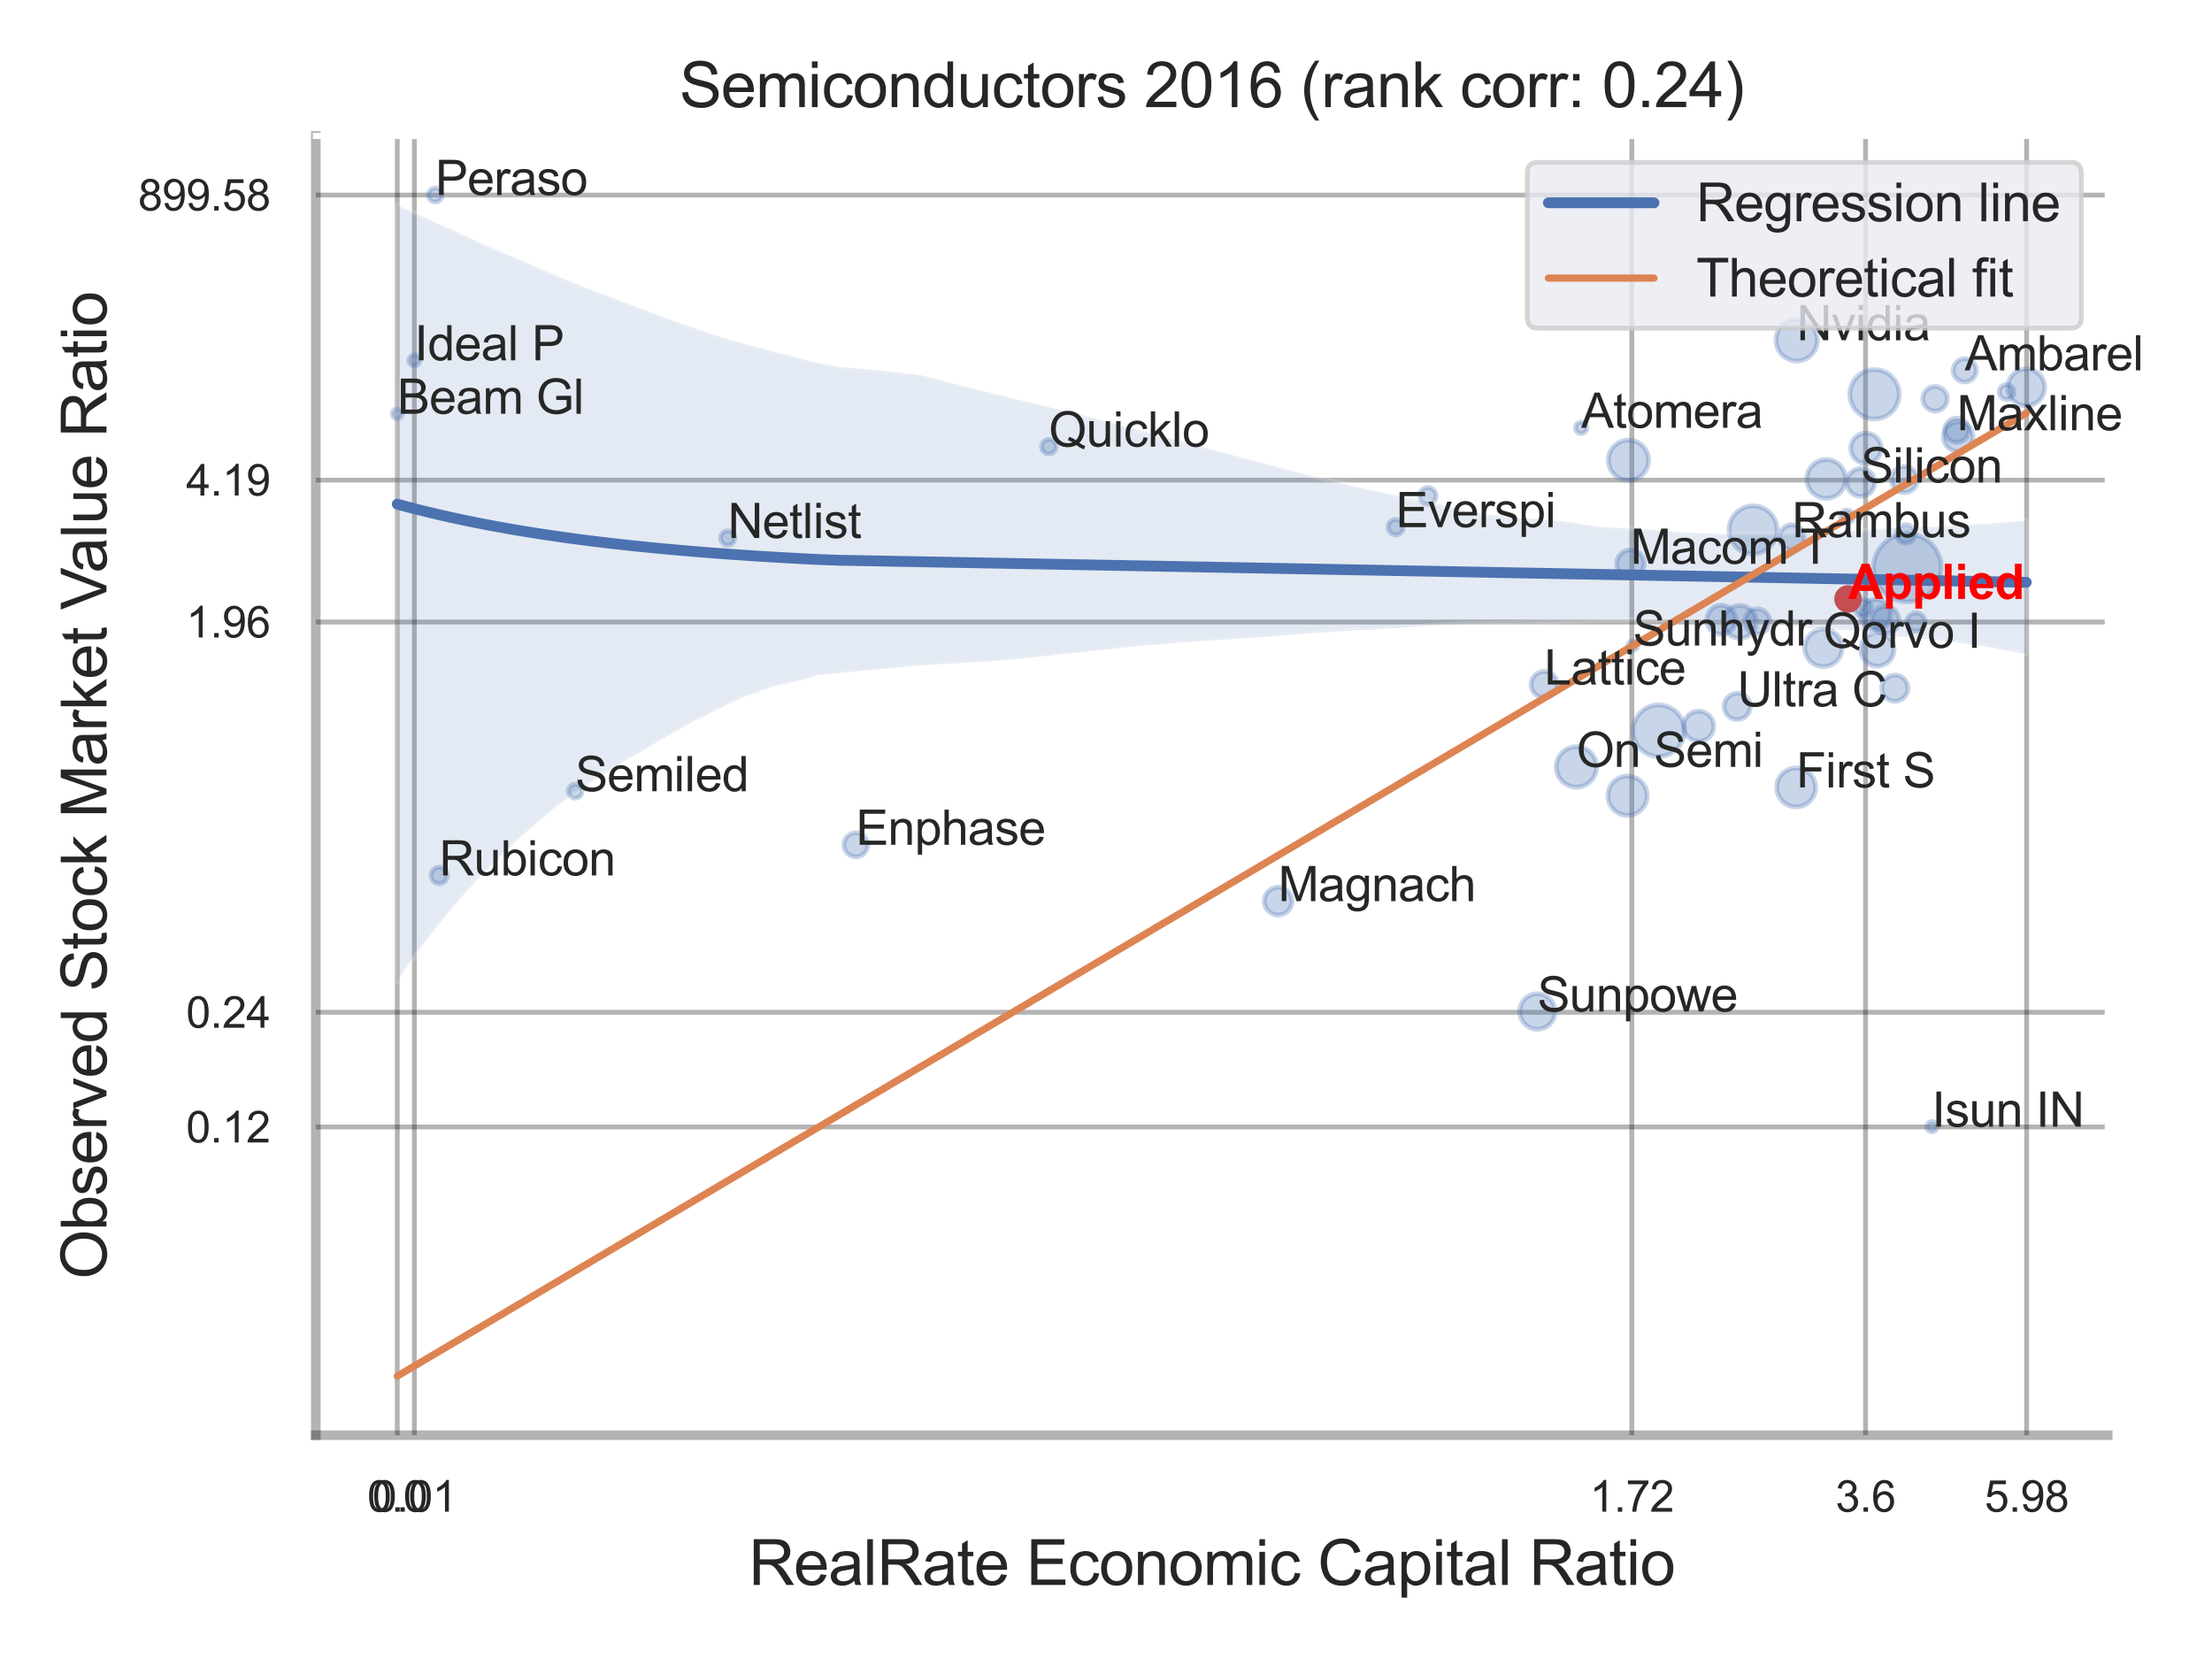 <?xml version="1.0" encoding="utf-8" standalone="no"?>
<!DOCTYPE svg PUBLIC "-//W3C//DTD SVG 1.1//EN"
  "http://www.w3.org/Graphics/SVG/1.1/DTD/svg11.dtd">
<svg xmlns:xlink="http://www.w3.org/1999/xlink" width="460.8pt" height="345.6pt" viewBox="0 0 460.8 345.6" xmlns="http://www.w3.org/2000/svg" version="1.1">
 <defs>
  <style type="text/css">*{stroke-linejoin: round; stroke-linecap: butt}</style>
 </defs>
 <g id="figure_1">
  <g id="patch_1">
   <path d="M 0 345.6 
L 460.8 345.6 
L 460.8 0 
L 0 0 
z
" style="fill: #ffffff"/>
  </g>
  <g id="axes_1">
   <g id="patch_2">
    <path d="M 65.79 298.98 
L 439.073 298.98 
L 439.073 28.32 
L 65.79 28.32 
z
" style="fill: #ffffff"/>
   </g>
   <g id="matplotlib.axis_1">
    <g id="xtick_1">
     <g id="line2d_1">
      <path d="M 82.761 298.98 
L 82.761 28.32 
" clip-path="url(#p531eeff0fd)" style="fill: none; stroke: #000000; stroke-opacity: 0.3; stroke-linecap: round"/>
     </g>
     <g id="text_1">
      <!-- 0.0 -->
      <g style="fill: #262626" transform="translate(76.506 314.922) scale(0.09 -0.09)">
       <defs>
        <path id="ArialMT-30" d="M 266 2259 
Q 266 3072 433 3567 
Q 600 4063 929 4331 
Q 1259 4600 1759 4600 
Q 2128 4600 2406 4451 
Q 2684 4303 2865 4023 
Q 3047 3744 3150 3342 
Q 3253 2941 3253 2259 
Q 3253 1453 3087 958 
Q 2922 463 2592 192 
Q 2263 -78 1759 -78 
Q 1097 -78 719 397 
Q 266 969 266 2259 
z
M 844 2259 
Q 844 1131 1108 757 
Q 1372 384 1759 384 
Q 2147 384 2411 759 
Q 2675 1134 2675 2259 
Q 2675 3391 2411 3762 
Q 2147 4134 1753 4134 
Q 1366 4134 1134 3806 
Q 844 3388 844 2259 
z
" transform="scale(0.016)"/>
        <path id="ArialMT-2e" d="M 581 0 
L 581 641 
L 1222 641 
L 1222 0 
L 581 0 
z
" transform="scale(0.016)"/>
       </defs>
       <use xlink:href="#ArialMT-30"/>
       <use xlink:href="#ArialMT-2e" x="55.615"/>
       <use xlink:href="#ArialMT-30" x="83.398"/>
      </g>
     </g>
    </g>
    <g id="xtick_2">
     <g id="line2d_2">
      <path d="M 86.319 298.98 
L 86.319 28.32 
" clip-path="url(#p531eeff0fd)" style="fill: none; stroke: #000000; stroke-opacity: 0.3; stroke-linecap: round"/>
     </g>
     <g id="text_2">
      <!-- 0.01 -->
      <g style="fill: #262626" transform="translate(77.562 314.922) scale(0.09 -0.09)">
       <defs>
        <path id="ArialMT-31" d="M 2384 0 
L 1822 0 
L 1822 3584 
Q 1619 3391 1289 3197 
Q 959 3003 697 2906 
L 697 3450 
Q 1169 3672 1522 3987 
Q 1875 4303 2022 4600 
L 2384 4600 
L 2384 0 
z
" transform="scale(0.016)"/>
       </defs>
       <use xlink:href="#ArialMT-30"/>
       <use xlink:href="#ArialMT-2e" x="55.615"/>
       <use xlink:href="#ArialMT-30" x="83.398"/>
       <use xlink:href="#ArialMT-31" x="139.014"/>
      </g>
     </g>
    </g>
    <g id="xtick_3">
     <g id="line2d_3">
      <path d="M 339.936 298.98 
L 339.936 28.32 
" clip-path="url(#p531eeff0fd)" style="fill: none; stroke: #000000; stroke-opacity: 0.3; stroke-linecap: round"/>
     </g>
     <g id="text_3">
      <!-- 1.72 -->
      <g style="fill: #262626" transform="translate(331.179 314.922) scale(0.09 -0.09)">
       <defs>
        <path id="ArialMT-37" d="M 303 3981 
L 303 4522 
L 3269 4522 
L 3269 4084 
Q 2831 3619 2401 2847 
Q 1972 2075 1738 1259 
Q 1569 684 1522 0 
L 944 0 
Q 953 541 1156 1306 
Q 1359 2072 1739 2783 
Q 2119 3494 2547 3981 
L 303 3981 
z
" transform="scale(0.016)"/>
        <path id="ArialMT-32" d="M 3222 541 
L 3222 0 
L 194 0 
Q 188 203 259 391 
Q 375 700 629 1000 
Q 884 1300 1366 1694 
Q 2113 2306 2375 2664 
Q 2638 3022 2638 3341 
Q 2638 3675 2398 3904 
Q 2159 4134 1775 4134 
Q 1369 4134 1125 3890 
Q 881 3647 878 3216 
L 300 3275 
Q 359 3922 746 4261 
Q 1134 4600 1788 4600 
Q 2447 4600 2831 4234 
Q 3216 3869 3216 3328 
Q 3216 3053 3103 2787 
Q 2991 2522 2730 2228 
Q 2469 1934 1863 1422 
Q 1356 997 1212 845 
Q 1069 694 975 541 
L 3222 541 
z
" transform="scale(0.016)"/>
       </defs>
       <use xlink:href="#ArialMT-31"/>
       <use xlink:href="#ArialMT-2e" x="55.615"/>
       <use xlink:href="#ArialMT-37" x="83.398"/>
       <use xlink:href="#ArialMT-32" x="139.014"/>
      </g>
     </g>
    </g>
    <g id="xtick_4">
     <g id="line2d_4">
      <path d="M 388.624 298.98 
L 388.624 28.32 
" clip-path="url(#p531eeff0fd)" style="fill: none; stroke: #000000; stroke-opacity: 0.3; stroke-linecap: round"/>
     </g>
     <g id="text_4">
      <!-- 3.6 -->
      <g style="fill: #262626" transform="translate(382.369 314.922) scale(0.09 -0.09)">
       <defs>
        <path id="ArialMT-33" d="M 269 1209 
L 831 1284 
Q 928 806 1161 595 
Q 1394 384 1728 384 
Q 2125 384 2398 659 
Q 2672 934 2672 1341 
Q 2672 1728 2419 1979 
Q 2166 2231 1775 2231 
Q 1616 2231 1378 2169 
L 1441 2663 
Q 1497 2656 1531 2656 
Q 1891 2656 2178 2843 
Q 2466 3031 2466 3422 
Q 2466 3731 2256 3934 
Q 2047 4138 1716 4138 
Q 1388 4138 1169 3931 
Q 950 3725 888 3313 
L 325 3413 
Q 428 3978 793 4289 
Q 1159 4600 1703 4600 
Q 2078 4600 2393 4439 
Q 2709 4278 2876 4000 
Q 3044 3722 3044 3409 
Q 3044 3113 2884 2869 
Q 2725 2625 2413 2481 
Q 2819 2388 3044 2092 
Q 3269 1797 3269 1353 
Q 3269 753 2831 336 
Q 2394 -81 1725 -81 
Q 1122 -81 723 278 
Q 325 638 269 1209 
z
" transform="scale(0.016)"/>
        <path id="ArialMT-36" d="M 3184 3459 
L 2625 3416 
Q 2550 3747 2413 3897 
Q 2184 4138 1850 4138 
Q 1581 4138 1378 3988 
Q 1113 3794 959 3422 
Q 806 3050 800 2363 
Q 1003 2672 1297 2822 
Q 1591 2972 1913 2972 
Q 2475 2972 2870 2558 
Q 3266 2144 3266 1488 
Q 3266 1056 3080 686 
Q 2894 316 2569 119 
Q 2244 -78 1831 -78 
Q 1128 -78 684 439 
Q 241 956 241 2144 
Q 241 3472 731 4075 
Q 1159 4600 1884 4600 
Q 2425 4600 2770 4297 
Q 3116 3994 3184 3459 
z
M 888 1484 
Q 888 1194 1011 928 
Q 1134 663 1356 523 
Q 1578 384 1822 384 
Q 2178 384 2434 671 
Q 2691 959 2691 1453 
Q 2691 1928 2437 2201 
Q 2184 2475 1800 2475 
Q 1419 2475 1153 2201 
Q 888 1928 888 1484 
z
" transform="scale(0.016)"/>
       </defs>
       <use xlink:href="#ArialMT-33"/>
       <use xlink:href="#ArialMT-2e" x="55.615"/>
       <use xlink:href="#ArialMT-36" x="83.398"/>
      </g>
     </g>
    </g>
    <g id="xtick_5">
     <g id="line2d_5">
      <path d="M 422.18 298.98 
L 422.18 28.32 
" clip-path="url(#p531eeff0fd)" style="fill: none; stroke: #000000; stroke-opacity: 0.3; stroke-linecap: round"/>
     </g>
     <g id="text_5">
      <!-- 5.98 -->
      <g style="fill: #262626" transform="translate(413.422 314.922) scale(0.09 -0.09)">
       <defs>
        <path id="ArialMT-35" d="M 266 1200 
L 856 1250 
Q 922 819 1161 601 
Q 1400 384 1738 384 
Q 2144 384 2425 690 
Q 2706 997 2706 1503 
Q 2706 1984 2436 2262 
Q 2166 2541 1728 2541 
Q 1456 2541 1237 2417 
Q 1019 2294 894 2097 
L 366 2166 
L 809 4519 
L 3088 4519 
L 3088 3981 
L 1259 3981 
L 1013 2750 
Q 1425 3038 1878 3038 
Q 2478 3038 2890 2622 
Q 3303 2206 3303 1553 
Q 3303 931 2941 478 
Q 2500 -78 1738 -78 
Q 1113 -78 717 272 
Q 322 622 266 1200 
z
" transform="scale(0.016)"/>
        <path id="ArialMT-39" d="M 350 1059 
L 891 1109 
Q 959 728 1153 556 
Q 1347 384 1650 384 
Q 1909 384 2104 503 
Q 2300 622 2425 820 
Q 2550 1019 2634 1356 
Q 2719 1694 2719 2044 
Q 2719 2081 2716 2156 
Q 2547 1888 2255 1720 
Q 1963 1553 1622 1553 
Q 1053 1553 659 1965 
Q 266 2378 266 3053 
Q 266 3750 677 4175 
Q 1088 4600 1706 4600 
Q 2153 4600 2523 4359 
Q 2894 4119 3086 3673 
Q 3278 3228 3278 2384 
Q 3278 1506 3087 986 
Q 2897 466 2520 194 
Q 2144 -78 1638 -78 
Q 1100 -78 759 220 
Q 419 519 350 1059 
z
M 2653 3081 
Q 2653 3566 2395 3850 
Q 2138 4134 1775 4134 
Q 1400 4134 1122 3828 
Q 844 3522 844 3034 
Q 844 2597 1108 2323 
Q 1372 2050 1759 2050 
Q 2150 2050 2401 2323 
Q 2653 2597 2653 3081 
z
" transform="scale(0.016)"/>
        <path id="ArialMT-38" d="M 1131 2484 
Q 781 2613 612 2850 
Q 444 3088 444 3419 
Q 444 3919 803 4259 
Q 1163 4600 1759 4600 
Q 2359 4600 2725 4251 
Q 3091 3903 3091 3403 
Q 3091 3084 2923 2848 
Q 2756 2613 2416 2484 
Q 2838 2347 3058 2040 
Q 3278 1734 3278 1309 
Q 3278 722 2862 322 
Q 2447 -78 1769 -78 
Q 1091 -78 675 323 
Q 259 725 259 1325 
Q 259 1772 486 2073 
Q 713 2375 1131 2484 
z
M 1019 3438 
Q 1019 3113 1228 2906 
Q 1438 2700 1772 2700 
Q 2097 2700 2305 2904 
Q 2513 3109 2513 3406 
Q 2513 3716 2298 3927 
Q 2084 4138 1766 4138 
Q 1444 4138 1231 3931 
Q 1019 3725 1019 3438 
z
M 838 1322 
Q 838 1081 952 856 
Q 1066 631 1291 507 
Q 1516 384 1775 384 
Q 2178 384 2440 643 
Q 2703 903 2703 1303 
Q 2703 1709 2433 1975 
Q 2163 2241 1756 2241 
Q 1359 2241 1098 1978 
Q 838 1716 838 1322 
z
" transform="scale(0.016)"/>
       </defs>
       <use xlink:href="#ArialMT-35"/>
       <use xlink:href="#ArialMT-2e" x="55.615"/>
       <use xlink:href="#ArialMT-39" x="83.398"/>
       <use xlink:href="#ArialMT-38" x="139.014"/>
      </g>
     </g>
    </g>
    <g id="xtick_6"/>
    <g id="xtick_7"/>
    <g id="xtick_8"/>
    <g id="xtick_9"/>
    <g id="text_6">
     <!-- RealRate Economic Capital Ratio -->
     <g style="fill: #262626" transform="translate(155.973 330.174) scale(0.13 -0.13)">
      <defs>
       <path id="ArialMT-52" d="M 503 0 
L 503 4581 
L 2534 4581 
Q 3147 4581 3465 4457 
Q 3784 4334 3975 4021 
Q 4166 3709 4166 3331 
Q 4166 2844 3850 2509 
Q 3534 2175 2875 2084 
Q 3116 1969 3241 1856 
Q 3506 1613 3744 1247 
L 4541 0 
L 3778 0 
L 3172 953 
Q 2906 1366 2734 1584 
Q 2563 1803 2427 1890 
Q 2291 1978 2150 2013 
Q 2047 2034 1813 2034 
L 1109 2034 
L 1109 0 
L 503 0 
z
M 1109 2559 
L 2413 2559 
Q 2828 2559 3062 2645 
Q 3297 2731 3419 2920 
Q 3541 3109 3541 3331 
Q 3541 3656 3305 3865 
Q 3069 4075 2559 4075 
L 1109 4075 
L 1109 2559 
z
" transform="scale(0.016)"/>
       <path id="ArialMT-65" d="M 2694 1069 
L 3275 997 
Q 3138 488 2766 206 
Q 2394 -75 1816 -75 
Q 1088 -75 661 373 
Q 234 822 234 1631 
Q 234 2469 665 2931 
Q 1097 3394 1784 3394 
Q 2450 3394 2872 2941 
Q 3294 2488 3294 1666 
Q 3294 1616 3291 1516 
L 816 1516 
Q 847 969 1125 678 
Q 1403 388 1819 388 
Q 2128 388 2347 550 
Q 2566 713 2694 1069 
z
M 847 1978 
L 2700 1978 
Q 2663 2397 2488 2606 
Q 2219 2931 1791 2931 
Q 1403 2931 1139 2672 
Q 875 2413 847 1978 
z
" transform="scale(0.016)"/>
       <path id="ArialMT-61" d="M 2588 409 
Q 2275 144 1986 34 
Q 1697 -75 1366 -75 
Q 819 -75 525 192 
Q 231 459 231 875 
Q 231 1119 342 1320 
Q 453 1522 633 1644 
Q 813 1766 1038 1828 
Q 1203 1872 1538 1913 
Q 2219 1994 2541 2106 
Q 2544 2222 2544 2253 
Q 2544 2597 2384 2738 
Q 2169 2928 1744 2928 
Q 1347 2928 1158 2789 
Q 969 2650 878 2297 
L 328 2372 
Q 403 2725 575 2942 
Q 747 3159 1072 3276 
Q 1397 3394 1825 3394 
Q 2250 3394 2515 3294 
Q 2781 3194 2906 3042 
Q 3031 2891 3081 2659 
Q 3109 2516 3109 2141 
L 3109 1391 
Q 3109 606 3145 398 
Q 3181 191 3288 0 
L 2700 0 
Q 2613 175 2588 409 
z
M 2541 1666 
Q 2234 1541 1622 1453 
Q 1275 1403 1131 1340 
Q 988 1278 909 1158 
Q 831 1038 831 891 
Q 831 666 1001 516 
Q 1172 366 1500 366 
Q 1825 366 2078 508 
Q 2331 650 2450 897 
Q 2541 1088 2541 1459 
L 2541 1666 
z
" transform="scale(0.016)"/>
       <path id="ArialMT-6c" d="M 409 0 
L 409 4581 
L 972 4581 
L 972 0 
L 409 0 
z
" transform="scale(0.016)"/>
       <path id="ArialMT-74" d="M 1650 503 
L 1731 6 
Q 1494 -44 1306 -44 
Q 1000 -44 831 53 
Q 663 150 594 308 
Q 525 466 525 972 
L 525 2881 
L 113 2881 
L 113 3319 
L 525 3319 
L 525 4141 
L 1084 4478 
L 1084 3319 
L 1650 3319 
L 1650 2881 
L 1084 2881 
L 1084 941 
Q 1084 700 1114 631 
Q 1144 563 1211 522 
Q 1278 481 1403 481 
Q 1497 481 1650 503 
z
" transform="scale(0.016)"/>
       <path id="ArialMT-20" transform="scale(0.016)"/>
       <path id="ArialMT-45" d="M 506 0 
L 506 4581 
L 3819 4581 
L 3819 4041 
L 1113 4041 
L 1113 2638 
L 3647 2638 
L 3647 2100 
L 1113 2100 
L 1113 541 
L 3925 541 
L 3925 0 
L 506 0 
z
" transform="scale(0.016)"/>
       <path id="ArialMT-63" d="M 2588 1216 
L 3141 1144 
Q 3050 572 2676 248 
Q 2303 -75 1759 -75 
Q 1078 -75 664 370 
Q 250 816 250 1647 
Q 250 2184 428 2587 
Q 606 2991 970 3192 
Q 1334 3394 1763 3394 
Q 2303 3394 2647 3120 
Q 2991 2847 3088 2344 
L 2541 2259 
Q 2463 2594 2264 2762 
Q 2066 2931 1784 2931 
Q 1359 2931 1093 2626 
Q 828 2322 828 1663 
Q 828 994 1084 691 
Q 1341 388 1753 388 
Q 2084 388 2306 591 
Q 2528 794 2588 1216 
z
" transform="scale(0.016)"/>
       <path id="ArialMT-6f" d="M 213 1659 
Q 213 2581 725 3025 
Q 1153 3394 1769 3394 
Q 2453 3394 2887 2945 
Q 3322 2497 3322 1706 
Q 3322 1066 3130 698 
Q 2938 331 2570 128 
Q 2203 -75 1769 -75 
Q 1072 -75 642 372 
Q 213 819 213 1659 
z
M 791 1659 
Q 791 1022 1069 705 
Q 1347 388 1769 388 
Q 2188 388 2466 706 
Q 2744 1025 2744 1678 
Q 2744 2294 2464 2611 
Q 2184 2928 1769 2928 
Q 1347 2928 1069 2612 
Q 791 2297 791 1659 
z
" transform="scale(0.016)"/>
       <path id="ArialMT-6e" d="M 422 0 
L 422 3319 
L 928 3319 
L 928 2847 
Q 1294 3394 1984 3394 
Q 2284 3394 2536 3286 
Q 2788 3178 2913 3003 
Q 3038 2828 3088 2588 
Q 3119 2431 3119 2041 
L 3119 0 
L 2556 0 
L 2556 2019 
Q 2556 2363 2490 2533 
Q 2425 2703 2258 2804 
Q 2091 2906 1866 2906 
Q 1506 2906 1245 2678 
Q 984 2450 984 1813 
L 984 0 
L 422 0 
z
" transform="scale(0.016)"/>
       <path id="ArialMT-6d" d="M 422 0 
L 422 3319 
L 925 3319 
L 925 2853 
Q 1081 3097 1340 3245 
Q 1600 3394 1931 3394 
Q 2300 3394 2536 3241 
Q 2772 3088 2869 2813 
Q 3263 3394 3894 3394 
Q 4388 3394 4653 3120 
Q 4919 2847 4919 2278 
L 4919 0 
L 4359 0 
L 4359 2091 
Q 4359 2428 4304 2576 
Q 4250 2725 4106 2815 
Q 3963 2906 3769 2906 
Q 3419 2906 3187 2673 
Q 2956 2441 2956 1928 
L 2956 0 
L 2394 0 
L 2394 2156 
Q 2394 2531 2256 2718 
Q 2119 2906 1806 2906 
Q 1569 2906 1367 2781 
Q 1166 2656 1075 2415 
Q 984 2175 984 1722 
L 984 0 
L 422 0 
z
" transform="scale(0.016)"/>
       <path id="ArialMT-69" d="M 425 3934 
L 425 4581 
L 988 4581 
L 988 3934 
L 425 3934 
z
M 425 0 
L 425 3319 
L 988 3319 
L 988 0 
L 425 0 
z
" transform="scale(0.016)"/>
       <path id="ArialMT-43" d="M 3763 1606 
L 4369 1453 
Q 4178 706 3683 314 
Q 3188 -78 2472 -78 
Q 1731 -78 1267 223 
Q 803 525 561 1097 
Q 319 1669 319 2325 
Q 319 3041 592 3573 
Q 866 4106 1370 4382 
Q 1875 4659 2481 4659 
Q 3169 4659 3637 4309 
Q 4106 3959 4291 3325 
L 3694 3184 
Q 3534 3684 3231 3912 
Q 2928 4141 2469 4141 
Q 1941 4141 1586 3887 
Q 1231 3634 1087 3207 
Q 944 2781 944 2328 
Q 944 1744 1114 1308 
Q 1284 872 1643 656 
Q 2003 441 2422 441 
Q 2931 441 3284 734 
Q 3638 1028 3763 1606 
z
" transform="scale(0.016)"/>
       <path id="ArialMT-70" d="M 422 -1272 
L 422 3319 
L 934 3319 
L 934 2888 
Q 1116 3141 1344 3267 
Q 1572 3394 1897 3394 
Q 2322 3394 2647 3175 
Q 2972 2956 3137 2557 
Q 3303 2159 3303 1684 
Q 3303 1175 3120 767 
Q 2938 359 2589 142 
Q 2241 -75 1856 -75 
Q 1575 -75 1351 44 
Q 1128 163 984 344 
L 984 -1272 
L 422 -1272 
z
M 931 1641 
Q 931 1000 1190 694 
Q 1450 388 1819 388 
Q 2194 388 2461 705 
Q 2728 1022 2728 1688 
Q 2728 2322 2467 2637 
Q 2206 2953 1844 2953 
Q 1484 2953 1207 2617 
Q 931 2281 931 1641 
z
" transform="scale(0.016)"/>
      </defs>
      <use xlink:href="#ArialMT-52"/>
      <use xlink:href="#ArialMT-65" x="72.217"/>
      <use xlink:href="#ArialMT-61" x="127.832"/>
      <use xlink:href="#ArialMT-6c" x="183.447"/>
      <use xlink:href="#ArialMT-52" x="205.664"/>
      <use xlink:href="#ArialMT-61" x="277.881"/>
      <use xlink:href="#ArialMT-74" x="333.496"/>
      <use xlink:href="#ArialMT-65" x="361.279"/>
      <use xlink:href="#ArialMT-20" x="416.895"/>
      <use xlink:href="#ArialMT-45" x="444.678"/>
      <use xlink:href="#ArialMT-63" x="511.377"/>
      <use xlink:href="#ArialMT-6f" x="561.377"/>
      <use xlink:href="#ArialMT-6e" x="616.992"/>
      <use xlink:href="#ArialMT-6f" x="672.607"/>
      <use xlink:href="#ArialMT-6d" x="728.223"/>
      <use xlink:href="#ArialMT-69" x="811.523"/>
      <use xlink:href="#ArialMT-63" x="833.74"/>
      <use xlink:href="#ArialMT-20" x="883.74"/>
      <use xlink:href="#ArialMT-43" x="911.523"/>
      <use xlink:href="#ArialMT-61" x="983.74"/>
      <use xlink:href="#ArialMT-70" x="1039.355"/>
      <use xlink:href="#ArialMT-69" x="1094.971"/>
      <use xlink:href="#ArialMT-74" x="1117.188"/>
      <use xlink:href="#ArialMT-61" x="1144.971"/>
      <use xlink:href="#ArialMT-6c" x="1200.586"/>
      <use xlink:href="#ArialMT-20" x="1222.803"/>
      <use xlink:href="#ArialMT-52" x="1250.586"/>
      <use xlink:href="#ArialMT-61" x="1322.803"/>
      <use xlink:href="#ArialMT-74" x="1378.418"/>
      <use xlink:href="#ArialMT-69" x="1406.201"/>
      <use xlink:href="#ArialMT-6f" x="1428.418"/>
     </g>
    </g>
   </g>
   <g id="matplotlib.axis_2">
    <g id="ytick_1">
     <g id="line2d_6">
      <path d="M 65.79 234.772 
L 439.073 234.772 
" clip-path="url(#p531eeff0fd)" style="fill: none; stroke: #000000; stroke-opacity: 0.3; stroke-linecap: round"/>
     </g>
     <g id="text_7">
      <!-- 0.12 -->
      <g style="fill: #262626" transform="translate(38.775 237.993) scale(0.09 -0.09)">
       <use xlink:href="#ArialMT-30"/>
       <use xlink:href="#ArialMT-2e" x="55.615"/>
       <use xlink:href="#ArialMT-31" x="83.398"/>
       <use xlink:href="#ArialMT-32" x="139.014"/>
      </g>
     </g>
    </g>
    <g id="ytick_2">
     <g id="line2d_7">
      <path d="M 65.79 210.873 
L 439.073 210.873 
" clip-path="url(#p531eeff0fd)" style="fill: none; stroke: #000000; stroke-opacity: 0.3; stroke-linecap: round"/>
     </g>
     <g id="text_8">
      <!-- 0.24 -->
      <g style="fill: #262626" transform="translate(38.775 214.094) scale(0.09 -0.09)">
       <defs>
        <path id="ArialMT-34" d="M 2069 0 
L 2069 1097 
L 81 1097 
L 81 1613 
L 2172 4581 
L 2631 4581 
L 2631 1613 
L 3250 1613 
L 3250 1097 
L 2631 1097 
L 2631 0 
L 2069 0 
z
M 2069 1613 
L 2069 3678 
L 634 1613 
L 2069 1613 
z
" transform="scale(0.016)"/>
       </defs>
       <use xlink:href="#ArialMT-30"/>
       <use xlink:href="#ArialMT-2e" x="55.615"/>
       <use xlink:href="#ArialMT-32" x="83.398"/>
       <use xlink:href="#ArialMT-34" x="139.014"/>
      </g>
     </g>
    </g>
    <g id="ytick_3">
     <g id="line2d_8">
      <path d="M 65.79 129.577 
L 439.073 129.577 
" clip-path="url(#p531eeff0fd)" style="fill: none; stroke: #000000; stroke-opacity: 0.3; stroke-linecap: round"/>
     </g>
     <g id="text_9">
      <!-- 1.96 -->
      <g style="fill: #262626" transform="translate(38.775 132.798) scale(0.09 -0.09)">
       <use xlink:href="#ArialMT-31"/>
       <use xlink:href="#ArialMT-2e" x="55.615"/>
       <use xlink:href="#ArialMT-39" x="83.398"/>
       <use xlink:href="#ArialMT-36" x="139.014"/>
      </g>
     </g>
    </g>
    <g id="ytick_4">
     <g id="line2d_9">
      <path d="M 65.79 100.015 
L 439.073 100.015 
" clip-path="url(#p531eeff0fd)" style="fill: none; stroke: #000000; stroke-opacity: 0.3; stroke-linecap: round"/>
     </g>
     <g id="text_10">
      <!-- 4.19 -->
      <g style="fill: #262626" transform="translate(38.775 103.236) scale(0.09 -0.09)">
       <use xlink:href="#ArialMT-34"/>
       <use xlink:href="#ArialMT-2e" x="55.615"/>
       <use xlink:href="#ArialMT-31" x="83.398"/>
       <use xlink:href="#ArialMT-39" x="139.014"/>
      </g>
     </g>
    </g>
    <g id="ytick_5">
     <g id="line2d_10">
      <path d="M 65.79 40.631 
L 439.073 40.631 
" clip-path="url(#p531eeff0fd)" style="fill: none; stroke: #000000; stroke-opacity: 0.3; stroke-linecap: round"/>
     </g>
     <g id="text_11">
      <!-- 899.58 -->
      <g style="fill: #262626" transform="translate(28.765 43.852) scale(0.09 -0.09)">
       <use xlink:href="#ArialMT-38"/>
       <use xlink:href="#ArialMT-39" x="55.615"/>
       <use xlink:href="#ArialMT-39" x="111.23"/>
       <use xlink:href="#ArialMT-2e" x="166.846"/>
       <use xlink:href="#ArialMT-35" x="194.629"/>
       <use xlink:href="#ArialMT-38" x="250.244"/>
      </g>
     </g>
    </g>
    <g id="ytick_6"/>
    <g id="ytick_7"/>
    <g id="ytick_8"/>
    <g id="ytick_9"/>
    <g id="ytick_10"/>
    <g id="text_12">
     <!-- Observed Stock Market Value Ratio -->
     <g style="fill: #262626" transform="translate(22.182 266.489) rotate(-90) scale(0.13 -0.13)">
      <defs>
       <path id="ArialMT-4f" d="M 309 2231 
Q 309 3372 921 4017 
Q 1534 4663 2503 4663 
Q 3138 4663 3647 4359 
Q 4156 4056 4423 3514 
Q 4691 2972 4691 2284 
Q 4691 1588 4409 1038 
Q 4128 488 3612 205 
Q 3097 -78 2500 -78 
Q 1853 -78 1343 234 
Q 834 547 571 1087 
Q 309 1628 309 2231 
z
M 934 2222 
Q 934 1394 1379 917 
Q 1825 441 2497 441 
Q 3181 441 3623 922 
Q 4066 1403 4066 2288 
Q 4066 2847 3877 3264 
Q 3688 3681 3323 3911 
Q 2959 4141 2506 4141 
Q 1863 4141 1398 3698 
Q 934 3256 934 2222 
z
" transform="scale(0.016)"/>
       <path id="ArialMT-62" d="M 941 0 
L 419 0 
L 419 4581 
L 981 4581 
L 981 2947 
Q 1338 3394 1891 3394 
Q 2197 3394 2470 3270 
Q 2744 3147 2920 2923 
Q 3097 2700 3197 2384 
Q 3297 2069 3297 1709 
Q 3297 856 2875 390 
Q 2453 -75 1863 -75 
Q 1275 -75 941 416 
L 941 0 
z
M 934 1684 
Q 934 1088 1097 822 
Q 1363 388 1816 388 
Q 2184 388 2453 708 
Q 2722 1028 2722 1663 
Q 2722 2313 2464 2622 
Q 2206 2931 1841 2931 
Q 1472 2931 1203 2611 
Q 934 2291 934 1684 
z
" transform="scale(0.016)"/>
       <path id="ArialMT-73" d="M 197 991 
L 753 1078 
Q 800 744 1014 566 
Q 1228 388 1613 388 
Q 2000 388 2187 545 
Q 2375 703 2375 916 
Q 2375 1106 2209 1216 
Q 2094 1291 1634 1406 
Q 1016 1563 777 1677 
Q 538 1791 414 1992 
Q 291 2194 291 2438 
Q 291 2659 392 2848 
Q 494 3038 669 3163 
Q 800 3259 1026 3326 
Q 1253 3394 1513 3394 
Q 1903 3394 2198 3281 
Q 2494 3169 2634 2976 
Q 2775 2784 2828 2463 
L 2278 2388 
Q 2241 2644 2061 2787 
Q 1881 2931 1553 2931 
Q 1166 2931 1000 2803 
Q 834 2675 834 2503 
Q 834 2394 903 2306 
Q 972 2216 1119 2156 
Q 1203 2125 1616 2013 
Q 2213 1853 2448 1751 
Q 2684 1650 2818 1456 
Q 2953 1263 2953 975 
Q 2953 694 2789 445 
Q 2625 197 2315 61 
Q 2006 -75 1616 -75 
Q 969 -75 630 194 
Q 291 463 197 991 
z
" transform="scale(0.016)"/>
       <path id="ArialMT-72" d="M 416 0 
L 416 3319 
L 922 3319 
L 922 2816 
Q 1116 3169 1280 3281 
Q 1444 3394 1641 3394 
Q 1925 3394 2219 3213 
L 2025 2691 
Q 1819 2813 1613 2813 
Q 1428 2813 1281 2702 
Q 1134 2591 1072 2394 
Q 978 2094 978 1738 
L 978 0 
L 416 0 
z
" transform="scale(0.016)"/>
       <path id="ArialMT-76" d="M 1344 0 
L 81 3319 
L 675 3319 
L 1388 1331 
Q 1503 1009 1600 663 
Q 1675 925 1809 1294 
L 2547 3319 
L 3125 3319 
L 1869 0 
L 1344 0 
z
" transform="scale(0.016)"/>
       <path id="ArialMT-64" d="M 2575 0 
L 2575 419 
Q 2259 -75 1647 -75 
Q 1250 -75 917 144 
Q 584 363 401 755 
Q 219 1147 219 1656 
Q 219 2153 384 2558 
Q 550 2963 881 3178 
Q 1213 3394 1622 3394 
Q 1922 3394 2156 3267 
Q 2391 3141 2538 2938 
L 2538 4581 
L 3097 4581 
L 3097 0 
L 2575 0 
z
M 797 1656 
Q 797 1019 1065 703 
Q 1334 388 1700 388 
Q 2069 388 2326 689 
Q 2584 991 2584 1609 
Q 2584 2291 2321 2609 
Q 2059 2928 1675 2928 
Q 1300 2928 1048 2622 
Q 797 2316 797 1656 
z
" transform="scale(0.016)"/>
       <path id="ArialMT-53" d="M 288 1472 
L 859 1522 
Q 900 1178 1048 958 
Q 1197 738 1509 602 
Q 1822 466 2213 466 
Q 2559 466 2825 569 
Q 3091 672 3220 851 
Q 3350 1031 3350 1244 
Q 3350 1459 3225 1620 
Q 3100 1781 2813 1891 
Q 2628 1963 1997 2114 
Q 1366 2266 1113 2400 
Q 784 2572 623 2826 
Q 463 3081 463 3397 
Q 463 3744 659 4045 
Q 856 4347 1234 4503 
Q 1613 4659 2075 4659 
Q 2584 4659 2973 4495 
Q 3363 4331 3572 4012 
Q 3781 3694 3797 3291 
L 3216 3247 
Q 3169 3681 2898 3903 
Q 2628 4125 2100 4125 
Q 1550 4125 1298 3923 
Q 1047 3722 1047 3438 
Q 1047 3191 1225 3031 
Q 1400 2872 2139 2705 
Q 2878 2538 3153 2413 
Q 3553 2228 3743 1945 
Q 3934 1663 3934 1294 
Q 3934 928 3725 604 
Q 3516 281 3123 101 
Q 2731 -78 2241 -78 
Q 1619 -78 1198 103 
Q 778 284 539 648 
Q 300 1013 288 1472 
z
" transform="scale(0.016)"/>
       <path id="ArialMT-6b" d="M 425 0 
L 425 4581 
L 988 4581 
L 988 1969 
L 2319 3319 
L 3047 3319 
L 1778 2088 
L 3175 0 
L 2481 0 
L 1384 1697 
L 988 1316 
L 988 0 
L 425 0 
z
" transform="scale(0.016)"/>
       <path id="ArialMT-4d" d="M 475 0 
L 475 4581 
L 1388 4581 
L 2472 1338 
Q 2622 884 2691 659 
Q 2769 909 2934 1394 
L 4031 4581 
L 4847 4581 
L 4847 0 
L 4263 0 
L 4263 3834 
L 2931 0 
L 2384 0 
L 1059 3900 
L 1059 0 
L 475 0 
z
" transform="scale(0.016)"/>
       <path id="ArialMT-56" d="M 1803 0 
L 28 4581 
L 684 4581 
L 1875 1253 
Q 2019 853 2116 503 
Q 2222 878 2363 1253 
L 3600 4581 
L 4219 4581 
L 2425 0 
L 1803 0 
z
" transform="scale(0.016)"/>
       <path id="ArialMT-75" d="M 2597 0 
L 2597 488 
Q 2209 -75 1544 -75 
Q 1250 -75 995 37 
Q 741 150 617 320 
Q 494 491 444 738 
Q 409 903 409 1263 
L 409 3319 
L 972 3319 
L 972 1478 
Q 972 1038 1006 884 
Q 1059 663 1231 536 
Q 1403 409 1656 409 
Q 1909 409 2131 539 
Q 2353 669 2445 892 
Q 2538 1116 2538 1541 
L 2538 3319 
L 3100 3319 
L 3100 0 
L 2597 0 
z
" transform="scale(0.016)"/>
      </defs>
      <use xlink:href="#ArialMT-4f"/>
      <use xlink:href="#ArialMT-62" x="77.783"/>
      <use xlink:href="#ArialMT-73" x="133.398"/>
      <use xlink:href="#ArialMT-65" x="183.398"/>
      <use xlink:href="#ArialMT-72" x="239.014"/>
      <use xlink:href="#ArialMT-76" x="272.314"/>
      <use xlink:href="#ArialMT-65" x="322.314"/>
      <use xlink:href="#ArialMT-64" x="377.93"/>
      <use xlink:href="#ArialMT-20" x="433.545"/>
      <use xlink:href="#ArialMT-53" x="461.328"/>
      <use xlink:href="#ArialMT-74" x="528.027"/>
      <use xlink:href="#ArialMT-6f" x="555.811"/>
      <use xlink:href="#ArialMT-63" x="611.426"/>
      <use xlink:href="#ArialMT-6b" x="661.426"/>
      <use xlink:href="#ArialMT-20" x="711.426"/>
      <use xlink:href="#ArialMT-4d" x="739.209"/>
      <use xlink:href="#ArialMT-61" x="822.51"/>
      <use xlink:href="#ArialMT-72" x="878.125"/>
      <use xlink:href="#ArialMT-6b" x="911.426"/>
      <use xlink:href="#ArialMT-65" x="961.426"/>
      <use xlink:href="#ArialMT-74" x="1017.041"/>
      <use xlink:href="#ArialMT-20" x="1044.824"/>
      <use xlink:href="#ArialMT-56" x="1072.607"/>
      <use xlink:href="#ArialMT-61" x="1131.932"/>
      <use xlink:href="#ArialMT-6c" x="1187.547"/>
      <use xlink:href="#ArialMT-75" x="1209.764"/>
      <use xlink:href="#ArialMT-65" x="1265.379"/>
      <use xlink:href="#ArialMT-20" x="1320.994"/>
      <use xlink:href="#ArialMT-52" x="1348.777"/>
      <use xlink:href="#ArialMT-61" x="1420.994"/>
      <use xlink:href="#ArialMT-74" x="1476.609"/>
      <use xlink:href="#ArialMT-69" x="1504.393"/>
      <use xlink:href="#ArialMT-6f" x="1526.609"/>
     </g>
    </g>
   </g>
   <g id="PathCollection_1">
    <path d="M 339.244 100.069 
C 340.357 100.069 341.425 99.627 342.212 98.84 
C 342.999 98.053 343.441 96.985 343.441 95.872 
C 343.441 94.759 342.999 93.691 342.212 92.904 
C 341.425 92.117 340.357 91.674 339.244 91.674 
C 338.13 91.674 337.063 92.117 336.276 92.904 
C 335.488 93.691 335.046 94.759 335.046 95.872 
C 335.046 96.985 335.488 98.053 336.276 98.84 
C 337.063 99.627 338.13 100.069 339.244 100.069 
z
" clip-path="url(#p531eeff0fd)" style="fill: #4c72b0; fill-opacity: 0.3; stroke: #4c72b0; stroke-opacity: 0.3"/>
    <path d="M 422.105 84.536 
C 423.125 84.536 424.104 84.131 424.825 83.409 
C 425.546 82.688 425.952 81.71 425.952 80.69 
C 425.952 79.67 425.546 78.691 424.825 77.97 
C 424.104 77.249 423.125 76.843 422.105 76.843 
C 421.085 76.843 420.107 77.249 419.385 77.97 
C 418.664 78.691 418.259 79.67 418.259 80.69 
C 418.259 81.71 418.664 82.688 419.385 83.409 
C 420.107 84.131 421.085 84.536 422.105 84.536 
z
" clip-path="url(#p531eeff0fd)" style="fill: #4c72b0; fill-opacity: 0.3; stroke: #4c72b0; stroke-opacity: 0.3"/>
    <path d="M 380.432 103.82 
C 381.504 103.82 382.533 103.393 383.292 102.635 
C 384.051 101.876 384.477 100.847 384.477 99.774 
C 384.477 98.702 384.051 97.673 383.292 96.914 
C 382.533 96.155 381.504 95.729 380.432 95.729 
C 379.359 95.729 378.33 96.155 377.571 96.914 
C 376.813 97.673 376.386 98.702 376.386 99.774 
C 376.386 100.847 376.813 101.876 377.571 102.635 
C 378.33 103.393 379.359 103.82 380.432 103.82 
z
" clip-path="url(#p531eeff0fd)" style="fill: #4c72b0; fill-opacity: 0.3; stroke: #4c72b0; stroke-opacity: 0.3"/>
    <path d="M 365.189 115.409 
C 366.519 115.409 367.794 114.88 368.734 113.94 
C 369.674 113 370.203 111.725 370.203 110.395 
C 370.203 109.065 369.674 107.79 368.734 106.85 
C 367.794 105.91 366.519 105.381 365.189 105.381 
C 363.859 105.381 362.584 105.91 361.644 106.85 
C 360.704 107.79 360.175 109.065 360.175 110.395 
C 360.175 111.725 360.704 113 361.644 113.94 
C 362.584 114.88 363.859 115.409 365.189 115.409 
z
" clip-path="url(#p531eeff0fd)" style="fill: #4c72b0; fill-opacity: 0.3; stroke: #4c72b0; stroke-opacity: 0.3"/>
    <path d="M 353.868 154.432 
C 354.701 154.432 355.5 154.101 356.089 153.512 
C 356.677 152.923 357.008 152.124 357.008 151.291 
C 357.008 150.458 356.677 149.659 356.089 149.07 
C 355.5 148.481 354.701 148.151 353.868 148.151 
C 353.035 148.151 352.236 148.481 351.647 149.07 
C 351.058 149.659 350.727 150.458 350.727 151.291 
C 350.727 152.124 351.058 152.923 351.647 153.512 
C 352.236 154.101 353.035 154.432 353.868 154.432 
z
" clip-path="url(#p531eeff0fd)" style="fill: #4c72b0; fill-opacity: 0.3; stroke: #4c72b0; stroke-opacity: 0.3"/>
    <path d="M 397.342 125.365 
C 399.217 125.365 401.016 124.62 402.342 123.294 
C 403.668 121.968 404.413 120.17 404.413 118.294 
C 404.413 116.419 403.668 114.62 402.342 113.294 
C 401.016 111.968 399.217 111.223 397.342 111.223 
C 395.466 111.223 393.668 111.968 392.342 113.294 
C 391.016 114.62 390.27 116.419 390.27 118.294 
C 390.27 120.17 391.016 121.968 392.342 123.294 
C 393.668 124.62 395.466 125.365 397.342 125.365 
z
" clip-path="url(#p531eeff0fd)" style="fill: #4c72b0; fill-opacity: 0.3; stroke: #4c72b0; stroke-opacity: 0.3"/>
    <path d="M 392.76 132.008 
C 393.515 132.008 394.239 131.708 394.773 131.174 
C 395.306 130.64 395.606 129.916 395.606 129.161 
C 395.606 128.406 395.306 127.682 394.773 127.148 
C 394.239 126.614 393.515 126.314 392.76 126.314 
C 392.005 126.314 391.28 126.614 390.747 127.148 
C 390.213 127.682 389.913 128.406 389.913 129.161 
C 389.913 129.916 390.213 130.64 390.747 131.174 
C 391.28 131.708 392.005 132.008 392.76 132.008 
z
" clip-path="url(#p531eeff0fd)" style="fill: #4c72b0; fill-opacity: 0.3; stroke: #4c72b0; stroke-opacity: 0.3"/>
    <path d="M 396.745 102.634 
C 397.47 102.634 398.165 102.346 398.677 101.834 
C 399.189 101.322 399.477 100.627 399.477 99.903 
C 399.477 99.178 399.189 98.484 398.677 97.971 
C 398.165 97.459 397.47 97.171 396.745 97.171 
C 396.021 97.171 395.326 97.459 394.814 97.971 
C 394.302 98.484 394.014 99.178 394.014 99.903 
C 394.014 100.627 394.302 101.322 394.814 101.834 
C 395.326 102.346 396.021 102.634 396.745 102.634 
z
" clip-path="url(#p531eeff0fd)" style="fill: #4c72b0; fill-opacity: 0.3; stroke: #4c72b0; stroke-opacity: 0.3"/>
    <path d="M 390.495 87.287 
C 391.861 87.287 393.171 86.744 394.137 85.778 
C 395.103 84.812 395.645 83.502 395.645 82.136 
C 395.645 80.77 395.103 79.46 394.137 78.495 
C 393.171 77.529 391.861 76.986 390.495 76.986 
C 389.129 76.986 387.819 77.529 386.853 78.495 
C 385.887 79.46 385.345 80.77 385.345 82.136 
C 385.345 83.502 385.887 84.812 386.853 85.778 
C 387.819 86.744 389.129 87.287 390.495 87.287 
z
" clip-path="url(#p531eeff0fd)" style="fill: #4c72b0; fill-opacity: 0.3; stroke: #4c72b0; stroke-opacity: 0.3"/>
    <path d="M 345.535 157.586 
C 346.958 157.586 348.324 157.021 349.33 156.014 
C 350.337 155.008 350.902 153.642 350.902 152.219 
C 350.902 150.795 350.337 149.43 349.33 148.424 
C 348.324 147.417 346.958 146.851 345.535 146.851 
C 344.111 146.851 342.746 147.417 341.74 148.424 
C 340.733 149.43 340.167 150.795 340.167 152.219 
C 340.167 153.642 340.733 155.008 341.74 156.014 
C 342.746 157.021 344.111 157.586 345.535 157.586 
z
" clip-path="url(#p531eeff0fd)" style="fill: #4c72b0; fill-opacity: 0.3; stroke: #4c72b0; stroke-opacity: 0.3"/>
    <path d="M 418.013 83.215 
C 418.425 83.215 418.821 83.052 419.113 82.76 
C 419.405 82.468 419.568 82.072 419.568 81.66 
C 419.568 81.247 419.405 80.852 419.113 80.56 
C 418.821 80.268 418.425 80.104 418.013 80.104 
C 417.6 80.104 417.205 80.268 416.913 80.56 
C 416.621 80.852 416.457 81.247 416.457 81.66 
C 416.457 82.072 416.621 82.468 416.913 82.76 
C 417.205 83.052 417.6 83.215 418.013 83.215 
z
" clip-path="url(#p531eeff0fd)" style="fill: #4c72b0; fill-opacity: 0.3; stroke: #4c72b0; stroke-opacity: 0.3"/>
    <path d="M 388.72 96.564 
C 389.561 96.564 390.368 96.229 390.963 95.634 
C 391.558 95.039 391.893 94.232 391.893 93.391 
C 391.893 92.549 391.558 91.742 390.963 91.147 
C 390.368 90.552 389.561 90.218 388.72 90.218 
C 387.878 90.218 387.071 90.552 386.476 91.147 
C 385.881 91.742 385.547 92.549 385.547 93.391 
C 385.547 94.232 385.881 95.039 386.476 95.634 
C 387.071 96.229 387.878 96.564 388.72 96.564 
z
" clip-path="url(#p531eeff0fd)" style="fill: #4c72b0; fill-opacity: 0.3; stroke: #4c72b0; stroke-opacity: 0.3"/>
    <path d="M 397.018 113.184 
C 397.533 113.184 398.028 112.98 398.392 112.615 
C 398.756 112.251 398.961 111.756 398.961 111.241 
C 398.961 110.726 398.756 110.231 398.392 109.867 
C 398.028 109.502 397.533 109.298 397.018 109.298 
C 396.502 109.298 396.008 109.502 395.644 109.867 
C 395.279 110.231 395.074 110.726 395.074 111.241 
C 395.074 111.756 395.279 112.251 395.644 112.615 
C 396.008 112.98 396.502 113.184 397.018 113.184 
z
" clip-path="url(#p531eeff0fd)" style="fill: #4c72b0; fill-opacity: 0.3; stroke: #4c72b0; stroke-opacity: 0.3"/>
    <path d="M 394.732 146.094 
C 395.457 146.094 396.153 145.806 396.666 145.293 
C 397.178 144.78 397.467 144.085 397.467 143.36 
C 397.467 142.634 397.178 141.939 396.666 141.426 
C 396.153 140.913 395.457 140.625 394.732 140.625 
C 394.007 140.625 393.311 140.913 392.799 141.426 
C 392.286 141.939 391.998 142.634 391.998 143.36 
C 391.998 144.085 392.286 144.78 392.799 145.293 
C 393.311 145.806 394.007 146.094 394.732 146.094 
z
" clip-path="url(#p531eeff0fd)" style="fill: #4c72b0; fill-opacity: 0.3; stroke: #4c72b0; stroke-opacity: 0.3"/>
    <path d="M 362.451 132.968 
C 363.357 132.968 364.226 132.608 364.866 131.968 
C 365.507 131.327 365.866 130.459 365.866 129.553 
C 365.866 128.647 365.507 127.778 364.866 127.138 
C 364.226 126.498 363.357 126.138 362.451 126.138 
C 361.546 126.138 360.677 126.498 360.036 127.138 
C 359.396 127.778 359.036 128.647 359.036 129.553 
C 359.036 130.459 359.396 131.327 360.036 131.968 
C 360.677 132.608 361.546 132.968 362.451 132.968 
z
" clip-path="url(#p531eeff0fd)" style="fill: #4c72b0; fill-opacity: 0.3; stroke: #4c72b0; stroke-opacity: 0.3"/>
    <path d="M 403.112 85.623 
C 403.791 85.623 404.442 85.353 404.922 84.873 
C 405.402 84.393 405.672 83.742 405.672 83.063 
C 405.672 82.384 405.402 81.733 404.922 81.253 
C 404.442 80.773 403.791 80.503 403.112 80.503 
C 402.433 80.503 401.782 80.773 401.302 81.253 
C 400.822 81.733 400.552 82.384 400.552 83.063 
C 400.552 83.742 400.822 84.393 401.302 84.873 
C 401.782 85.353 402.433 85.623 403.112 85.623 
z
" clip-path="url(#p531eeff0fd)" style="fill: #4c72b0; fill-opacity: 0.3; stroke: #4c72b0; stroke-opacity: 0.3"/>
    <path d="M 321.694 145.333 
C 322.419 145.333 323.115 145.044 323.628 144.531 
C 324.141 144.018 324.429 143.322 324.429 142.597 
C 324.429 141.871 324.141 141.175 323.628 140.662 
C 323.115 140.149 322.419 139.861 321.694 139.861 
C 320.968 139.861 320.272 140.149 319.759 140.662 
C 319.246 141.175 318.958 141.871 318.958 142.597 
C 318.958 143.322 319.246 144.018 319.759 144.531 
C 320.272 145.044 320.968 145.333 321.694 145.333 
z
" clip-path="url(#p531eeff0fd)" style="fill: #4c72b0; fill-opacity: 0.3; stroke: #4c72b0; stroke-opacity: 0.3"/>
    <path d="M 320.263 214.413 
C 321.242 214.413 322.181 214.024 322.874 213.331 
C 323.566 212.638 323.956 211.699 323.956 210.72 
C 323.956 209.74 323.566 208.801 322.874 208.108 
C 322.181 207.416 321.242 207.027 320.263 207.027 
C 319.283 207.027 318.344 207.416 317.651 208.108 
C 316.959 208.801 316.57 209.74 316.57 210.72 
C 316.57 211.699 316.959 212.638 317.651 213.331 
C 318.344 214.024 319.283 214.413 320.263 214.413 
z
" clip-path="url(#p531eeff0fd)" style="fill: #4c72b0; fill-opacity: 0.3; stroke: #4c72b0; stroke-opacity: 0.3"/>
    <path d="M 218.499 94.557 
C 218.901 94.557 219.287 94.397 219.572 94.112 
C 219.856 93.828 220.016 93.442 220.016 93.039 
C 220.016 92.637 219.856 92.251 219.572 91.966 
C 219.287 91.682 218.901 91.522 218.499 91.522 
C 218.096 91.522 217.71 91.682 217.426 91.966 
C 217.141 92.251 216.981 92.637 216.981 93.039 
C 216.981 93.442 217.141 93.828 217.426 94.112 
C 217.71 94.397 218.096 94.557 218.499 94.557 
z
" clip-path="url(#p531eeff0fd)" style="fill: #4c72b0; fill-opacity: 0.3; stroke: #4c72b0; stroke-opacity: 0.3"/>
    <path d="M 384.773 108.978 
C 385.135 108.978 385.483 108.834 385.739 108.578 
C 385.995 108.322 386.139 107.975 386.139 107.613 
C 386.139 107.251 385.995 106.904 385.739 106.648 
C 385.483 106.392 385.135 106.248 384.773 106.248 
C 384.411 106.248 384.064 106.392 383.808 106.648 
C 383.552 106.904 383.408 107.251 383.408 107.613 
C 383.408 107.975 383.552 108.322 383.808 108.578 
C 384.064 108.834 384.411 108.978 384.773 108.978 
z
" clip-path="url(#p531eeff0fd)" style="fill: #4c72b0; fill-opacity: 0.3; stroke: #4c72b0; stroke-opacity: 0.3"/>
    <path d="M 90.677 42.086 
C 91.065 42.086 91.437 41.931 91.712 41.657 
C 91.986 41.383 92.14 41.011 92.14 40.623 
C 92.14 40.235 91.986 39.863 91.712 39.588 
C 91.437 39.314 91.065 39.16 90.677 39.16 
C 90.289 39.16 89.917 39.314 89.643 39.588 
C 89.369 39.863 89.214 40.235 89.214 40.623 
C 89.214 41.011 89.369 41.383 89.643 41.657 
C 89.917 41.931 90.289 42.086 90.677 42.086 
z
" clip-path="url(#p531eeff0fd)" style="fill: #4c72b0; fill-opacity: 0.3; stroke: #4c72b0; stroke-opacity: 0.3"/>
    <path d="M 391.088 138.771 
C 392.009 138.771 392.891 138.406 393.542 137.755 
C 394.193 137.104 394.558 136.222 394.558 135.302 
C 394.558 134.381 394.193 133.499 393.542 132.848 
C 392.891 132.197 392.009 131.832 391.088 131.832 
C 390.168 131.832 389.286 132.197 388.635 132.848 
C 387.984 133.499 387.618 134.381 387.618 135.302 
C 387.618 136.222 387.984 137.104 388.635 137.755 
C 389.286 138.406 390.168 138.771 391.088 138.771 
z
" clip-path="url(#p531eeff0fd)" style="fill: #4c72b0; fill-opacity: 0.3; stroke: #4c72b0; stroke-opacity: 0.3"/>
    <path d="M 390.746 131.172 
C 391.582 131.172 392.383 130.84 392.975 130.249 
C 393.566 129.658 393.898 128.856 393.898 128.02 
C 393.898 127.184 393.566 126.382 392.975 125.791 
C 392.383 125.2 391.582 124.868 390.746 124.868 
C 389.91 124.868 389.108 125.2 388.517 125.791 
C 387.926 126.382 387.593 127.184 387.593 128.02 
C 387.593 128.856 387.926 129.658 388.517 130.249 
C 389.108 130.84 389.91 131.172 390.746 131.172 
z
" clip-path="url(#p531eeff0fd)" style="fill: #4c72b0; fill-opacity: 0.3; stroke: #4c72b0; stroke-opacity: 0.3"/>
    <path d="M 373.269 114.509 
C 373.956 114.509 374.615 114.236 375.1 113.75 
C 375.586 113.265 375.859 112.606 375.859 111.919 
C 375.859 111.233 375.586 110.574 375.1 110.088 
C 374.615 109.603 373.956 109.33 373.269 109.33 
C 372.583 109.33 371.924 109.603 371.438 110.088 
C 370.953 110.574 370.68 111.233 370.68 111.919 
C 370.68 112.606 370.953 113.265 371.438 113.75 
C 371.924 114.236 372.583 114.509 373.269 114.509 
z
" clip-path="url(#p531eeff0fd)" style="fill: #4c72b0; fill-opacity: 0.3; stroke: #4c72b0; stroke-opacity: 0.3"/>
    <path d="M 387.645 103.418 
C 388.416 103.418 389.155 103.112 389.7 102.567 
C 390.245 102.022 390.552 101.282 390.552 100.512 
C 390.552 99.741 390.245 99.001 389.7 98.456 
C 389.155 97.911 388.416 97.605 387.645 97.605 
C 386.874 97.605 386.134 97.911 385.589 98.456 
C 385.044 99.001 384.738 99.741 384.738 100.512 
C 384.738 101.282 385.044 102.022 385.589 102.567 
C 386.134 103.112 386.874 103.418 387.645 103.418 
z
" clip-path="url(#p531eeff0fd)" style="fill: #4c72b0; fill-opacity: 0.3; stroke: #4c72b0; stroke-opacity: 0.3"/>
    <path d="M 358.571 132.122 
C 359.37 132.122 360.136 131.804 360.701 131.239 
C 361.267 130.674 361.584 129.908 361.584 129.109 
C 361.584 128.309 361.267 127.543 360.701 126.978 
C 360.136 126.413 359.37 126.095 358.571 126.095 
C 357.772 126.095 357.005 126.413 356.44 126.978 
C 355.875 127.543 355.558 128.309 355.558 129.109 
C 355.558 129.908 355.875 130.674 356.44 131.239 
C 357.005 131.804 357.772 132.122 358.571 132.122 
z
" clip-path="url(#p531eeff0fd)" style="fill: #4c72b0; fill-opacity: 0.3; stroke: #4c72b0; stroke-opacity: 0.3"/>
    <path d="M 366.073 132.066 
C 366.767 132.066 367.432 131.791 367.923 131.3 
C 368.414 130.81 368.689 130.144 368.689 129.451 
C 368.689 128.757 368.414 128.091 367.923 127.601 
C 367.432 127.11 366.767 126.835 366.073 126.835 
C 365.38 126.835 364.714 127.11 364.224 127.601 
C 363.733 128.091 363.457 128.757 363.457 129.451 
C 363.457 130.144 363.733 130.81 364.224 131.3 
C 364.714 131.791 365.38 132.066 366.073 132.066 
z
" clip-path="url(#p531eeff0fd)" style="fill: #4c72b0; fill-opacity: 0.3; stroke: #4c72b0; stroke-opacity: 0.3"/>
    <path d="M 297.434 105.031 
C 297.895 105.031 298.337 104.848 298.663 104.522 
C 298.989 104.196 299.173 103.753 299.173 103.292 
C 299.173 102.831 298.989 102.389 298.663 102.063 
C 298.337 101.737 297.895 101.554 297.434 101.554 
C 296.973 101.554 296.53 101.737 296.204 102.063 
C 295.878 102.389 295.695 102.831 295.695 103.292 
C 295.695 103.753 295.878 104.196 296.204 104.522 
C 296.53 104.848 296.973 105.031 297.434 105.031 
z
" clip-path="url(#p531eeff0fd)" style="fill: #4c72b0; fill-opacity: 0.3; stroke: #4c72b0; stroke-opacity: 0.3"/>
    <path d="M 374.288 75.198 
C 375.433 75.198 376.531 74.744 377.341 73.934 
C 378.15 73.125 378.605 72.027 378.605 70.882 
C 378.605 69.737 378.15 68.639 377.341 67.83 
C 376.531 67.021 375.433 66.566 374.288 66.566 
C 373.144 66.566 372.046 67.021 371.236 67.83 
C 370.427 68.639 369.972 69.737 369.972 70.882 
C 369.972 72.027 370.427 73.125 371.236 73.934 
C 372.046 74.744 373.144 75.198 374.288 75.198 
z
" clip-path="url(#p531eeff0fd)" style="fill: #4c72b0; fill-opacity: 0.3; stroke: #4c72b0; stroke-opacity: 0.3"/>
    <path d="M 339.049 169.86 
C 340.136 169.86 341.179 169.428 341.947 168.66 
C 342.716 167.891 343.148 166.848 343.148 165.761 
C 343.148 164.674 342.716 163.631 341.947 162.863 
C 341.179 162.094 340.136 161.662 339.049 161.662 
C 337.962 161.662 336.919 162.094 336.15 162.863 
C 335.382 163.631 334.95 164.674 334.95 165.761 
C 334.95 166.848 335.382 167.891 336.15 168.66 
C 336.919 169.428 337.962 169.86 339.049 169.86 
z
" clip-path="url(#p531eeff0fd)" style="fill: #4c72b0; fill-opacity: 0.3; stroke: #4c72b0; stroke-opacity: 0.3"/>
    <path d="M 399.142 131.49 
C 399.648 131.49 400.133 131.289 400.491 130.931 
C 400.848 130.573 401.049 130.088 401.049 129.582 
C 401.049 129.076 400.848 128.591 400.491 128.233 
C 400.133 127.875 399.648 127.674 399.142 127.674 
C 398.636 127.674 398.15 127.875 397.793 128.233 
C 397.435 128.591 397.234 129.076 397.234 129.582 
C 397.234 130.088 397.435 130.573 397.793 130.931 
C 398.15 131.289 398.636 131.49 399.142 131.49 
z
" clip-path="url(#p531eeff0fd)" style="fill: #4c72b0; fill-opacity: 0.3; stroke: #4c72b0; stroke-opacity: 0.3"/>
    <path d="M 328.405 163.972 
C 329.522 163.972 330.594 163.529 331.384 162.739 
C 332.174 161.949 332.617 160.877 332.617 159.76 
C 332.617 158.643 332.174 157.572 331.384 156.782 
C 330.594 155.992 329.522 155.548 328.405 155.548 
C 327.288 155.548 326.217 155.992 325.427 156.782 
C 324.637 157.572 324.193 158.643 324.193 159.76 
C 324.193 160.877 324.637 161.949 325.427 162.739 
C 326.217 163.529 327.288 163.972 328.405 163.972 
z
" clip-path="url(#p531eeff0fd)" style="fill: #4c72b0; fill-opacity: 0.3; stroke: #4c72b0; stroke-opacity: 0.3"/>
    <path d="M 407.927 94.058 
C 408.747 94.058 409.533 93.732 410.112 93.153 
C 410.692 92.573 411.017 91.787 411.017 90.968 
C 411.017 90.148 410.692 89.362 410.112 88.783 
C 409.533 88.204 408.747 87.878 407.927 87.878 
C 407.108 87.878 406.322 88.204 405.742 88.783 
C 405.163 89.362 404.837 90.148 404.837 90.968 
C 404.837 91.787 405.163 92.573 405.742 93.153 
C 406.322 93.732 407.108 94.058 407.927 94.058 
z
" clip-path="url(#p531eeff0fd)" style="fill: #4c72b0; fill-opacity: 0.3; stroke: #4c72b0; stroke-opacity: 0.3"/>
    <path d="M 388.091 128.361 
C 388.56 128.361 389.01 128.175 389.342 127.844 
C 389.673 127.512 389.859 127.062 389.859 126.594 
C 389.859 126.125 389.673 125.675 389.342 125.343 
C 389.01 125.012 388.56 124.826 388.091 124.826 
C 387.623 124.826 387.173 125.012 386.841 125.343 
C 386.51 125.675 386.324 126.125 386.324 126.594 
C 386.324 127.062 386.51 127.512 386.841 127.844 
C 387.173 128.175 387.623 128.361 388.091 128.361 
z
" clip-path="url(#p531eeff0fd)" style="fill: #4c72b0; fill-opacity: 0.3; stroke: #4c72b0; stroke-opacity: 0.3"/>
    <path d="M 384.98 127.134 
C 385.607 127.134 386.209 126.885 386.652 126.441 
C 387.096 125.998 387.345 125.396 387.345 124.769 
C 387.345 124.142 387.096 123.541 386.652 123.097 
C 386.209 122.654 385.607 122.404 384.98 122.404 
C 384.353 122.404 383.751 122.654 383.308 123.097 
C 382.864 123.541 382.615 124.142 382.615 124.769 
C 382.615 125.396 382.864 125.998 383.308 126.441 
C 383.751 126.885 384.353 127.134 384.98 127.134 
z
" clip-path="url(#p531eeff0fd)" style="fill: #4c72b0; fill-opacity: 0.3; stroke: #4c72b0; stroke-opacity: 0.3"/>
    <path d="M 374.175 168.094 
C 375.251 168.094 376.283 167.667 377.044 166.906 
C 377.805 166.145 378.232 165.112 378.232 164.036 
C 378.232 162.96 377.805 161.928 377.044 161.167 
C 376.283 160.406 375.251 159.978 374.175 159.978 
C 373.098 159.978 372.066 160.406 371.305 161.167 
C 370.544 161.928 370.117 162.96 370.117 164.036 
C 370.117 165.112 370.544 166.145 371.305 166.906 
C 372.066 167.667 373.098 168.094 374.175 168.094 
z
" clip-path="url(#p531eeff0fd)" style="fill: #4c72b0; fill-opacity: 0.3; stroke: #4c72b0; stroke-opacity: 0.3"/>
    <path d="M 361.893 149.901 
C 362.62 149.901 363.317 149.612 363.832 149.098 
C 364.346 148.584 364.635 147.887 364.635 147.159 
C 364.635 146.432 364.346 145.735 363.832 145.221 
C 363.317 144.706 362.62 144.418 361.893 144.418 
C 361.166 144.418 360.468 144.706 359.954 145.221 
C 359.44 145.735 359.151 146.432 359.151 147.159 
C 359.151 147.887 359.44 148.584 359.954 149.098 
C 360.468 149.612 361.166 149.901 361.893 149.901 
z
" clip-path="url(#p531eeff0fd)" style="fill: #4c72b0; fill-opacity: 0.3; stroke: #4c72b0; stroke-opacity: 0.3"/>
    <path d="M 409.29 79.577 
C 409.934 79.577 410.55 79.322 411.005 78.867 
C 411.46 78.413 411.715 77.796 411.715 77.153 
C 411.715 76.51 411.46 75.893 411.005 75.438 
C 410.55 74.983 409.934 74.728 409.29 74.728 
C 408.647 74.728 408.031 74.983 407.576 75.438 
C 407.121 75.893 406.866 76.51 406.866 77.153 
C 406.866 77.796 407.121 78.413 407.576 78.867 
C 408.031 79.322 408.647 79.577 409.29 79.577 
z
" clip-path="url(#p531eeff0fd)" style="fill: #4c72b0; fill-opacity: 0.3; stroke: #4c72b0; stroke-opacity: 0.3"/>
    <path d="M 151.607 113.579 
C 152.004 113.579 152.385 113.421 152.665 113.14 
C 152.946 112.859 153.104 112.478 153.104 112.081 
C 153.104 111.684 152.946 111.303 152.665 111.022 
C 152.385 110.742 152.004 110.584 151.607 110.584 
C 151.21 110.584 150.829 110.742 150.548 111.022 
C 150.267 111.303 150.109 111.684 150.109 112.081 
C 150.109 112.478 150.267 112.859 150.548 113.14 
C 150.829 113.421 151.21 113.579 151.607 113.579 
z
" clip-path="url(#p531eeff0fd)" style="fill: #4c72b0; fill-opacity: 0.3; stroke: #4c72b0; stroke-opacity: 0.3"/>
    <path d="M 407.647 92.161 
C 408.318 92.161 408.961 91.895 409.436 91.42 
C 409.91 90.946 410.177 90.302 410.177 89.631 
C 410.177 88.961 409.91 88.317 409.436 87.843 
C 408.961 87.368 408.318 87.102 407.647 87.102 
C 406.976 87.102 406.333 87.368 405.858 87.843 
C 405.384 88.317 405.117 88.961 405.117 89.631 
C 405.117 90.302 405.384 90.946 405.858 91.42 
C 406.333 91.895 406.976 92.161 407.647 92.161 
z
" clip-path="url(#p531eeff0fd)" style="fill: #4c72b0; fill-opacity: 0.3; stroke: #4c72b0; stroke-opacity: 0.3"/>
    <path d="M 266.265 190.628 
C 267.034 190.628 267.772 190.322 268.317 189.778 
C 268.861 189.234 269.166 188.496 269.166 187.727 
C 269.166 186.957 268.861 186.219 268.317 185.675 
C 267.772 185.131 267.034 184.825 266.265 184.825 
C 265.495 184.825 264.757 185.131 264.213 185.675 
C 263.669 186.219 263.363 186.957 263.363 187.727 
C 263.363 188.496 263.669 189.234 264.213 189.778 
C 264.757 190.322 265.495 190.628 266.265 190.628 
z
" clip-path="url(#p531eeff0fd)" style="fill: #4c72b0; fill-opacity: 0.3; stroke: #4c72b0; stroke-opacity: 0.3"/>
    <path d="M 119.828 166.266 
C 120.21 166.266 120.576 166.114 120.847 165.844 
C 121.117 165.574 121.269 165.207 121.269 164.825 
C 121.269 164.443 121.117 164.076 120.847 163.806 
C 120.576 163.535 120.21 163.383 119.828 163.383 
C 119.445 163.383 119.079 163.535 118.808 163.806 
C 118.538 164.076 118.386 164.443 118.386 164.825 
C 118.386 165.207 118.538 165.574 118.808 165.844 
C 119.079 166.114 119.445 166.266 119.828 166.266 
z
" clip-path="url(#p531eeff0fd)" style="fill: #4c72b0; fill-opacity: 0.3; stroke: #4c72b0; stroke-opacity: 0.3"/>
    <path d="M 82.757 87.237 
C 83.034 87.237 83.298 87.127 83.494 86.932 
C 83.689 86.737 83.799 86.472 83.799 86.196 
C 83.799 85.919 83.689 85.655 83.494 85.459 
C 83.298 85.264 83.034 85.154 82.757 85.154 
C 82.481 85.154 82.216 85.264 82.021 85.459 
C 81.826 85.655 81.716 85.919 81.716 86.196 
C 81.716 86.472 81.826 86.737 82.021 86.932 
C 82.216 87.127 82.481 87.237 82.757 87.237 
z
" clip-path="url(#p531eeff0fd)" style="fill: #4c72b0; fill-opacity: 0.3; stroke: #4c72b0; stroke-opacity: 0.3"/>
    <path d="M 91.492 184.08 
C 91.946 184.08 92.381 183.9 92.702 183.579 
C 93.023 183.258 93.203 182.823 93.203 182.369 
C 93.203 181.915 93.023 181.48 92.702 181.159 
C 92.381 180.839 91.946 180.658 91.492 180.658 
C 91.039 180.658 90.603 180.839 90.283 181.159 
C 89.962 181.48 89.782 181.915 89.782 182.369 
C 89.782 182.823 89.962 183.258 90.283 183.579 
C 90.603 183.9 91.039 184.08 91.492 184.08 
z
" clip-path="url(#p531eeff0fd)" style="fill: #4c72b0; fill-opacity: 0.3; stroke: #4c72b0; stroke-opacity: 0.3"/>
    <path d="M 329.385 90.314 
C 329.702 90.314 330.007 90.188 330.231 89.964 
C 330.455 89.74 330.581 89.435 330.581 89.118 
C 330.581 88.801 330.455 88.496 330.231 88.272 
C 330.007 88.048 329.702 87.922 329.385 87.922 
C 329.068 87.922 328.763 88.048 328.539 88.272 
C 328.315 88.496 328.189 88.801 328.189 89.118 
C 328.189 89.435 328.315 89.74 328.539 89.964 
C 328.763 90.188 329.068 90.314 329.385 90.314 
z
" clip-path="url(#p531eeff0fd)" style="fill: #4c72b0; fill-opacity: 0.3; stroke: #4c72b0; stroke-opacity: 0.3"/>
    <path d="M 290.759 111.425 
C 291.186 111.425 291.596 111.255 291.897 110.954 
C 292.199 110.652 292.369 110.242 292.369 109.815 
C 292.369 109.388 292.199 108.978 291.897 108.676 
C 291.596 108.375 291.186 108.205 290.759 108.205 
C 290.332 108.205 289.922 108.375 289.62 108.676 
C 289.318 108.978 289.149 109.388 289.149 109.815 
C 289.149 110.242 289.318 110.652 289.62 110.954 
C 289.922 111.255 290.332 111.425 290.759 111.425 
z
" clip-path="url(#p531eeff0fd)" style="fill: #4c72b0; fill-opacity: 0.3; stroke: #4c72b0; stroke-opacity: 0.3"/>
    <path d="M 178.289 178.492 
C 178.953 178.492 179.59 178.229 180.059 177.759 
C 180.528 177.29 180.792 176.653 180.792 175.989 
C 180.792 175.325 180.528 174.689 180.059 174.219 
C 179.59 173.75 178.953 173.486 178.289 173.486 
C 177.625 173.486 176.989 173.75 176.519 174.219 
C 176.05 174.689 175.786 175.325 175.786 175.989 
C 175.786 176.653 176.05 177.29 176.519 177.759 
C 176.989 178.229 177.625 178.492 178.289 178.492 
z
" clip-path="url(#p531eeff0fd)" style="fill: #4c72b0; fill-opacity: 0.3; stroke: #4c72b0; stroke-opacity: 0.3"/>
    <path d="M 340.17 135.501 
C 340.441 135.501 340.702 135.393 340.894 135.201 
C 341.086 135.009 341.194 134.749 341.194 134.477 
C 341.194 134.206 341.086 133.945 340.894 133.754 
C 340.702 133.562 340.441 133.454 340.17 133.454 
C 339.899 133.454 339.638 133.562 339.446 133.754 
C 339.254 133.945 339.146 134.206 339.146 134.477 
C 339.146 134.749 339.254 135.009 339.446 135.201 
C 339.638 135.393 339.899 135.501 340.17 135.501 
z
" clip-path="url(#p531eeff0fd)" style="fill: #4c72b0; fill-opacity: 0.3; stroke: #4c72b0; stroke-opacity: 0.3"/>
    <path d="M 339.644 120.322 
C 340.406 120.322 341.138 120.019 341.678 119.48 
C 342.217 118.94 342.52 118.209 342.52 117.446 
C 342.52 116.683 342.217 115.951 341.678 115.412 
C 341.138 114.873 340.406 114.57 339.644 114.57 
C 338.881 114.57 338.149 114.873 337.61 115.412 
C 337.07 115.951 336.767 116.683 336.767 117.446 
C 336.767 118.209 337.07 118.94 337.61 119.48 
C 338.149 120.019 338.881 120.322 339.644 120.322 
z
" clip-path="url(#p531eeff0fd)" style="fill: #4c72b0; fill-opacity: 0.3; stroke: #4c72b0; stroke-opacity: 0.3"/>
    <path d="M 86.323 76.225 
C 86.63 76.225 86.926 76.103 87.144 75.885 
C 87.361 75.668 87.484 75.372 87.484 75.065 
C 87.484 74.757 87.361 74.461 87.144 74.244 
C 86.926 74.026 86.63 73.904 86.323 73.904 
C 86.015 73.904 85.719 74.026 85.502 74.244 
C 85.284 74.461 85.162 74.757 85.162 75.065 
C 85.162 75.372 85.284 75.668 85.502 75.885 
C 85.719 76.103 86.015 76.225 86.323 76.225 
z
" clip-path="url(#p531eeff0fd)" style="fill: #4c72b0; fill-opacity: 0.3; stroke: #4c72b0; stroke-opacity: 0.3"/>
    <path d="M 379.85 138.861 
C 380.887 138.861 381.881 138.449 382.614 137.716 
C 383.347 136.983 383.759 135.988 383.759 134.952 
C 383.759 133.915 383.347 132.921 382.614 132.188 
C 381.881 131.455 380.887 131.043 379.85 131.043 
C 378.813 131.043 377.819 131.455 377.086 132.188 
C 376.353 132.921 375.941 133.915 375.941 134.952 
C 375.941 135.988 376.353 136.983 377.086 137.716 
C 377.819 138.449 378.813 138.861 379.85 138.861 
z
" clip-path="url(#p531eeff0fd)" style="fill: #4c72b0; fill-opacity: 0.3; stroke: #4c72b0; stroke-opacity: 0.3"/>
    <path d="M 402.435 235.786 
C 402.719 235.786 402.992 235.673 403.192 235.472 
C 403.393 235.271 403.506 234.999 403.506 234.715 
C 403.506 234.43 403.393 234.158 403.192 233.957 
C 402.992 233.756 402.719 233.643 402.435 233.643 
C 402.15 233.643 401.878 233.756 401.677 233.957 
C 401.476 234.158 401.363 234.43 401.363 234.715 
C 401.363 234.999 401.476 235.271 401.677 235.472 
C 401.878 235.673 402.15 235.786 402.435 235.786 
z
" clip-path="url(#p531eeff0fd)" style="fill: #4c72b0; fill-opacity: 0.3; stroke: #4c72b0; stroke-opacity: 0.3"/>
   </g>
   <g id="PolyCollection_1">
    <defs>
     <path id="mc54e8e469c" d="M 82.757 -302.837 
L 82.757 -141.064 
L 83.361 -142.025 
L 83.972 -142.987 
L 84.59 -143.941 
L 85.216 -144.828 
L 85.85 -145.715 
L 86.491 -146.603 
L 87.14 -147.49 
L 87.798 -148.377 
L 88.464 -149.265 
L 89.139 -150.152 
L 89.823 -151.039 
L 90.517 -151.926 
L 91.219 -152.814 
L 91.932 -153.701 
L 92.654 -154.59 
L 93.387 -155.479 
L 94.13 -156.368 
L 94.885 -157.256 
L 95.65 -158.145 
L 96.427 -159.034 
L 97.216 -159.923 
L 98.017 -160.812 
L 98.831 -161.701 
L 99.658 -162.589 
L 100.499 -163.478 
L 101.353 -164.367 
L 102.222 -165.256 
L 103.106 -166.145 
L 104.005 -167.033 
L 104.921 -167.922 
L 105.853 -168.811 
L 106.802 -169.7 
L 107.769 -170.611 
L 108.754 -171.516 
L 109.759 -172.387 
L 110.783 -173.258 
L 111.829 -174.134 
L 112.896 -175.02 
L 113.986 -175.979 
L 115.1 -176.965 
L 116.238 -177.833 
L 117.402 -178.683 
L 118.592 -179.533 
L 119.811 -180.383 
L 121.06 -181.233 
L 122.34 -182.111 
L 123.652 -182.997 
L 124.999 -183.882 
L 126.382 -184.768 
L 127.803 -185.653 
L 129.264 -186.539 
L 130.769 -187.425 
L 132.318 -188.314 
L 133.916 -189.203 
L 135.565 -190.201 
L 137.269 -191.217 
L 139.03 -192.237 
L 140.855 -193.261 
L 142.747 -194.336 
L 144.71 -195.51 
L 146.752 -196.4 
L 148.878 -197.524 
L 151.096 -198.649 
L 153.414 -199.775 
L 155.841 -200.784 
L 158.389 -201.612 
L 161.069 -202.63 
L 163.897 -203.263 
L 166.889 -203.917 
L 170.066 -204.888 
L 174.43 -205.371 
L 183.276 -206.202 
L 192.121 -207.026 
L 200.967 -207.533 
L 209.812 -208.085 
L 218.658 -209.034 
L 227.503 -209.984 
L 236.349 -210.934 
L 245.194 -211.721 
L 254.04 -212.296 
L 262.886 -212.859 
L 271.731 -213.593 
L 280.577 -214.176 
L 289.422 -214.627 
L 298.268 -215.322 
L 307.113 -215.75 
L 315.959 -215.873 
L 324.804 -216.06 
L 333.65 -216.45 
L 342.495 -216.491 
L 351.341 -216.374 
L 360.186 -216.169 
L 369.032 -215.538 
L 377.878 -214.691 
L 386.723 -214.249 
L 395.569 -212.996 
L 404.414 -212.149 
L 413.26 -210.989 
L 422.105 -209.316 
L 422.105 -237.153 
L 422.105 -237.153 
L 413.26 -236.473 
L 404.414 -235.871 
L 395.569 -235.745 
L 386.723 -235.027 
L 377.878 -234.511 
L 369.032 -234.389 
L 360.186 -234.323 
L 351.341 -234.665 
L 342.495 -235.36 
L 333.65 -235.811 
L 324.804 -237.128 
L 315.959 -237.741 
L 307.113 -238.741 
L 298.268 -240.894 
L 289.422 -242.643 
L 280.577 -244.625 
L 271.731 -246.819 
L 262.886 -249.159 
L 254.04 -251.518 
L 245.194 -253.877 
L 236.349 -256.23 
L 227.503 -258.581 
L 218.658 -260.746 
L 209.812 -262.907 
L 200.967 -265.089 
L 192.121 -267.388 
L 183.276 -268.435 
L 174.43 -269.198 
L 170.066 -270.038 
L 166.889 -270.879 
L 163.897 -271.69 
L 161.069 -272.388 
L 158.389 -273.072 
L 155.841 -273.74 
L 153.414 -274.421 
L 151.096 -275.12 
L 148.878 -275.81 
L 146.752 -276.527 
L 144.71 -277.228 
L 142.747 -277.912 
L 140.855 -278.582 
L 139.03 -279.237 
L 137.269 -279.878 
L 135.565 -280.506 
L 133.916 -281.121 
L 132.318 -281.724 
L 130.769 -282.316 
L 129.264 -282.896 
L 127.803 -283.465 
L 126.382 -284.018 
L 124.999 -284.542 
L 123.652 -285.058 
L 122.34 -285.565 
L 121.06 -286.063 
L 119.811 -286.554 
L 118.592 -287.041 
L 117.402 -287.543 
L 116.238 -288.037 
L 115.1 -288.523 
L 113.986 -289.002 
L 112.896 -289.472 
L 111.829 -289.936 
L 110.783 -290.393 
L 109.759 -290.843 
L 108.754 -291.286 
L 107.769 -291.71 
L 106.802 -292.126 
L 105.853 -292.528 
L 104.921 -292.915 
L 104.005 -293.298 
L 103.106 -293.676 
L 102.222 -294.059 
L 101.353 -294.45 
L 100.499 -294.835 
L 99.658 -295.216 
L 98.831 -295.592 
L 98.017 -295.963 
L 97.216 -296.33 
L 96.427 -296.683 
L 95.65 -297.031 
L 94.885 -297.374 
L 94.13 -297.714 
L 93.387 -298.05 
L 92.654 -298.382 
L 91.932 -298.711 
L 91.219 -299.036 
L 90.517 -299.358 
L 89.823 -299.673 
L 89.139 -299.974 
L 88.464 -300.273 
L 87.798 -300.569 
L 87.14 -300.862 
L 86.491 -301.152 
L 85.85 -301.44 
L 85.216 -301.724 
L 84.59 -302.006 
L 83.972 -302.286 
L 83.361 -302.563 
L 82.757 -302.837 
z
" style="stroke: #ffffff; stroke-opacity: 0.15"/>
    </defs>
    <g clip-path="url(#p531eeff0fd)">
     <use xlink:href="#mc54e8e469c" x="0" y="345.6" style="fill: #4c72b0; fill-opacity: 0.15; stroke: #ffffff; stroke-opacity: 0.15"/>
    </g>
   </g>
   <g id="PathCollection_2">
    <defs>
     <path id="mc05b25bc2a" d="M 0 2.365 
C 0.627 2.365 1.229 2.116 1.672 1.672 
C 2.116 1.229 2.365 0.627 2.365 0 
C 2.365 -0.627 2.116 -1.229 1.672 -1.672 
C 1.229 -2.116 0.627 -2.365 0 -2.365 
C -0.627 -2.365 -1.229 -2.116 -1.672 -1.672 
C -2.116 -1.229 -2.365 -0.627 -2.365 0 
C -2.365 0.627 -2.116 1.229 -1.672 1.672 
C -1.229 2.116 -0.627 2.365 0 2.365 
z
" style="stroke: #c44e52"/>
    </defs>
    <g clip-path="url(#p531eeff0fd)">
     <use xlink:href="#mc05b25bc2a" x="384.98" y="124.769" style="fill: #c44e52; stroke: #c44e52"/>
    </g>
   </g>
   <g id="line2d_11">
    <path d="M 82.757 105.023 
L 83.361 105.188 
L 83.972 105.352 
L 84.59 105.517 
L 85.216 105.681 
L 85.85 105.845 
L 86.491 106.01 
L 87.14 106.174 
L 87.798 106.339 
L 88.464 106.503 
L 89.139 106.668 
L 89.823 106.832 
L 90.517 106.997 
L 91.219 107.161 
L 91.932 107.326 
L 92.654 107.49 
L 93.387 107.655 
L 94.13 107.819 
L 94.885 107.984 
L 95.65 108.148 
L 96.427 108.313 
L 97.216 108.477 
L 98.017 108.642 
L 98.831 108.806 
L 99.658 108.971 
L 100.499 109.135 
L 101.353 109.3 
L 102.222 109.464 
L 103.106 109.629 
L 104.005 109.793 
L 104.921 109.958 
L 105.853 110.122 
L 106.802 110.287 
L 107.769 110.451 
L 108.754 110.616 
L 109.759 110.78 
L 110.783 110.944 
L 111.829 111.109 
L 112.896 111.273 
L 113.986 111.438 
L 115.1 111.602 
L 116.238 111.767 
L 117.402 111.931 
L 118.592 112.096 
L 119.811 112.26 
L 121.06 112.425 
L 122.34 112.589 
L 123.652 112.754 
L 124.999 112.918 
L 126.382 113.083 
L 127.803 113.247 
L 129.264 113.412 
L 130.769 113.576 
L 132.318 113.741 
L 133.916 113.905 
L 135.565 114.07 
L 137.269 114.234 
L 139.03 114.399 
L 140.855 114.563 
L 142.747 114.728 
L 144.71 114.892 
L 146.752 115.057 
L 148.878 115.221 
L 151.096 115.386 
L 153.414 115.55 
L 155.841 115.715 
L 158.389 115.879 
L 161.069 116.044 
L 163.897 116.208 
L 166.889 116.372 
L 170.066 116.537 
L 174.43 116.701 
L 183.276 116.866 
L 192.121 117.03 
L 200.967 117.195 
L 209.812 117.359 
L 218.658 117.524 
L 227.503 117.688 
L 236.349 117.853 
L 245.194 118.017 
L 254.04 118.182 
L 262.886 118.346 
L 271.731 118.511 
L 280.577 118.675 
L 289.422 118.84 
L 298.268 119.004 
L 307.113 119.169 
L 315.959 119.333 
L 324.804 119.498 
L 333.65 119.662 
L 342.495 119.827 
L 351.341 119.991 
L 360.186 120.156 
L 369.032 120.32 
L 377.878 120.485 
L 386.723 120.649 
L 395.569 120.814 
L 404.414 120.978 
L 413.26 121.143 
L 422.105 121.307 
" clip-path="url(#p531eeff0fd)" style="fill: none; stroke: #4c72b0; stroke-width: 2.25; stroke-linecap: round"/>
   </g>
   <g id="line2d_12">
    <path d="M 339.244 135.043 
L 422.105 86.056 
L 380.432 110.693 
L 365.189 119.704 
L 353.868 126.397 
L 397.342 100.696 
L 392.76 103.405 
L 396.745 101.048 
L 390.495 104.744 
L 345.535 131.324 
L 418.013 88.475 
L 388.72 105.793 
L 397.018 100.887 
L 394.732 102.239 
L 362.451 121.323 
L 403.112 97.285 
L 321.694 145.419 
L 320.263 146.265 
L 218.499 206.427 
L 384.773 108.126 
L 90.677 281.995 
L 391.088 104.393 
L 390.746 104.595 
L 373.269 114.927 
L 387.645 106.429 
L 358.571 123.617 
L 366.073 119.182 
L 297.434 159.761 
L 374.288 114.325 
L 339.049 135.158 
L 399.142 99.632 
L 328.405 141.451 
L 407.927 94.438 
L 388.091 106.164 
L 384.98 108.004 
L 374.175 114.392 
L 361.893 121.653 
L 409.29 93.632 
L 151.607 245.974 
L 407.647 94.603 
L 266.265 178.188 
L 119.828 264.761 
L 82.757 286.677 
L 91.492 281.513 
L 329.385 140.872 
L 290.759 163.707 
L 178.289 230.199 
L 340.17 134.496 
L 339.644 134.807 
L 86.323 284.57 
L 379.85 111.037 
L 402.435 97.685 
" clip-path="url(#p531eeff0fd)" style="fill: none; stroke: #dd8452; stroke-width: 1.5; stroke-linecap: round"/>
   </g>
   <g id="patch_3">
    <path d="M 65.79 298.98 
L 65.79 28.32 
" style="fill: none; opacity: 0.3; stroke: #000000; stroke-width: 2; stroke-linejoin: miter; stroke-linecap: square"/>
   </g>
   <g id="patch_4">
    <path d="M 439.073 298.98 
L 439.073 28.32 
" style="fill: none; stroke: #ffffff; stroke-width: 1.25; stroke-linejoin: miter; stroke-linecap: square"/>
   </g>
   <g id="patch_5">
    <path d="M 65.79 298.98 
L 439.073 298.98 
" style="fill: none; opacity: 0.3; stroke: #000000; stroke-width: 2; stroke-linejoin: miter; stroke-linecap: square"/>
   </g>
   <g id="patch_6">
    <path d="M 65.79 28.32 
L 439.073 28.32 
" style="fill: none; stroke: #ffffff; stroke-width: 1.25; stroke-linejoin: miter; stroke-linecap: square"/>
   </g>
   <g id="text_13">
    <!-- Lattice -->
    <g style="fill: #262626" transform="translate(321.694 142.597) scale(0.1 -0.1)">
     <defs>
      <path id="ArialMT-4c" d="M 469 0 
L 469 4581 
L 1075 4581 
L 1075 541 
L 3331 541 
L 3331 0 
L 469 0 
z
" transform="scale(0.016)"/>
     </defs>
     <use xlink:href="#ArialMT-4c"/>
     <use xlink:href="#ArialMT-61" x="55.615"/>
     <use xlink:href="#ArialMT-74" x="111.23"/>
     <use xlink:href="#ArialMT-74" x="139.014"/>
     <use xlink:href="#ArialMT-69" x="166.797"/>
     <use xlink:href="#ArialMT-63" x="189.014"/>
     <use xlink:href="#ArialMT-65" x="239.014"/>
    </g>
   </g>
   <g id="text_14">
    <!-- Sunpowe -->
    <g style="fill: #262626" transform="translate(320.263 210.72) scale(0.1 -0.1)">
     <defs>
      <path id="ArialMT-77" d="M 1034 0 
L 19 3319 
L 600 3319 
L 1128 1403 
L 1325 691 
Q 1338 744 1497 1375 
L 2025 3319 
L 2603 3319 
L 3100 1394 
L 3266 759 
L 3456 1400 
L 4025 3319 
L 4572 3319 
L 3534 0 
L 2950 0 
L 2422 1988 
L 2294 2553 
L 1622 0 
L 1034 0 
z
" transform="scale(0.016)"/>
     </defs>
     <use xlink:href="#ArialMT-53"/>
     <use xlink:href="#ArialMT-75" x="66.699"/>
     <use xlink:href="#ArialMT-6e" x="122.314"/>
     <use xlink:href="#ArialMT-70" x="177.93"/>
     <use xlink:href="#ArialMT-6f" x="233.545"/>
     <use xlink:href="#ArialMT-77" x="289.16"/>
     <use xlink:href="#ArialMT-65" x="361.377"/>
    </g>
   </g>
   <g id="text_15">
    <!-- Quicklo -->
    <g style="fill: #262626" transform="translate(218.499 93.039) scale(0.1 -0.1)">
     <defs>
      <path id="ArialMT-51" d="M 3966 491 
Q 4388 200 4744 66 
L 4566 -356 
Q 4072 -178 3581 206 
Q 3072 -78 2456 -78 
Q 1834 -78 1328 222 
Q 822 522 548 1065 
Q 275 1609 275 2291 
Q 275 2969 550 3525 
Q 825 4081 1333 4372 
Q 1841 4663 2469 4663 
Q 3103 4663 3612 4361 
Q 4122 4059 4389 3517 
Q 4656 2975 4656 2294 
Q 4656 1728 4484 1276 
Q 4313 825 3966 491 
z
M 2631 1266 
Q 3156 1119 3497 828 
Q 4031 1316 4031 2294 
Q 4031 2850 3842 3265 
Q 3653 3681 3289 3911 
Q 2925 4141 2472 4141 
Q 1794 4141 1347 3677 
Q 900 3213 900 2291 
Q 900 1397 1342 919 
Q 1784 441 2472 441 
Q 2797 441 3084 563 
Q 2800 747 2484 825 
L 2631 1266 
z
" transform="scale(0.016)"/>
     </defs>
     <use xlink:href="#ArialMT-51"/>
     <use xlink:href="#ArialMT-75" x="77.783"/>
     <use xlink:href="#ArialMT-69" x="133.398"/>
     <use xlink:href="#ArialMT-63" x="155.615"/>
     <use xlink:href="#ArialMT-6b" x="205.615"/>
     <use xlink:href="#ArialMT-6c" x="255.615"/>
     <use xlink:href="#ArialMT-6f" x="277.832"/>
    </g>
   </g>
   <g id="text_16">
    <!-- Peraso  -->
    <g style="fill: #262626" transform="translate(90.677 40.623) scale(0.1 -0.1)">
     <defs>
      <path id="ArialMT-50" d="M 494 0 
L 494 4581 
L 2222 4581 
Q 2678 4581 2919 4538 
Q 3256 4481 3484 4323 
Q 3713 4166 3852 3881 
Q 3991 3597 3991 3256 
Q 3991 2672 3619 2267 
Q 3247 1863 2275 1863 
L 1100 1863 
L 1100 0 
L 494 0 
z
M 1100 2403 
L 2284 2403 
Q 2872 2403 3119 2622 
Q 3366 2841 3366 3238 
Q 3366 3525 3220 3729 
Q 3075 3934 2838 4000 
Q 2684 4041 2272 4041 
L 1100 4041 
L 1100 2403 
z
" transform="scale(0.016)"/>
     </defs>
     <use xlink:href="#ArialMT-50"/>
     <use xlink:href="#ArialMT-65" x="66.699"/>
     <use xlink:href="#ArialMT-72" x="122.314"/>
     <use xlink:href="#ArialMT-61" x="155.615"/>
     <use xlink:href="#ArialMT-73" x="211.23"/>
     <use xlink:href="#ArialMT-6f" x="261.23"/>
     <use xlink:href="#ArialMT-20" x="316.846"/>
    </g>
   </g>
   <g id="text_17">
    <!-- Rambus  -->
    <g style="fill: #262626" transform="translate(373.269 111.919) scale(0.1 -0.1)">
     <use xlink:href="#ArialMT-52"/>
     <use xlink:href="#ArialMT-61" x="72.217"/>
     <use xlink:href="#ArialMT-6d" x="127.832"/>
     <use xlink:href="#ArialMT-62" x="211.133"/>
     <use xlink:href="#ArialMT-75" x="266.748"/>
     <use xlink:href="#ArialMT-73" x="322.363"/>
     <use xlink:href="#ArialMT-20" x="372.363"/>
    </g>
   </g>
   <g id="text_18">
    <!-- Silicon -->
    <g style="fill: #262626" transform="translate(387.645 100.512) scale(0.1 -0.1)">
     <use xlink:href="#ArialMT-53"/>
     <use xlink:href="#ArialMT-69" x="66.699"/>
     <use xlink:href="#ArialMT-6c" x="88.916"/>
     <use xlink:href="#ArialMT-69" x="111.133"/>
     <use xlink:href="#ArialMT-63" x="133.35"/>
     <use xlink:href="#ArialMT-6f" x="183.35"/>
     <use xlink:href="#ArialMT-6e" x="238.965"/>
    </g>
   </g>
   <g id="text_19">
    <!-- Nvidia  -->
    <g style="fill: #262626" transform="translate(374.288 70.882) scale(0.1 -0.1)">
     <defs>
      <path id="ArialMT-4e" d="M 488 0 
L 488 4581 
L 1109 4581 
L 3516 984 
L 3516 4581 
L 4097 4581 
L 4097 0 
L 3475 0 
L 1069 3600 
L 1069 0 
L 488 0 
z
" transform="scale(0.016)"/>
     </defs>
     <use xlink:href="#ArialMT-4e"/>
     <use xlink:href="#ArialMT-76" x="72.217"/>
     <use xlink:href="#ArialMT-69" x="122.217"/>
     <use xlink:href="#ArialMT-64" x="144.434"/>
     <use xlink:href="#ArialMT-69" x="200.049"/>
     <use xlink:href="#ArialMT-61" x="222.266"/>
     <use xlink:href="#ArialMT-20" x="277.881"/>
    </g>
   </g>
   <g id="text_20">
    <!-- On Semi -->
    <g style="fill: #262626" transform="translate(328.405 159.76) scale(0.1 -0.1)">
     <use xlink:href="#ArialMT-4f"/>
     <use xlink:href="#ArialMT-6e" x="77.783"/>
     <use xlink:href="#ArialMT-20" x="133.398"/>
     <use xlink:href="#ArialMT-53" x="161.182"/>
     <use xlink:href="#ArialMT-65" x="227.881"/>
     <use xlink:href="#ArialMT-6d" x="283.496"/>
     <use xlink:href="#ArialMT-69" x="366.797"/>
    </g>
   </g>
   <g id="text_21">
    <!-- Applied -->
    <g style="fill: #ff0000" transform="translate(384.98 124.769) scale(0.1 -0.1)">
     <defs>
      <path id="Arial-BoldMT-41" d="M 4597 0 
L 3591 0 
L 3191 1041 
L 1359 1041 
L 981 0 
L 0 0 
L 1784 4581 
L 2763 4581 
L 4597 0 
z
M 2894 1813 
L 2263 3513 
L 1644 1813 
L 2894 1813 
z
" transform="scale(0.016)"/>
      <path id="Arial-BoldMT-70" d="M 434 3319 
L 1253 3319 
L 1253 2831 
Q 1413 3081 1684 3237 
Q 1956 3394 2288 3394 
Q 2866 3394 3269 2941 
Q 3672 2488 3672 1678 
Q 3672 847 3265 386 
Q 2859 -75 2281 -75 
Q 2006 -75 1782 34 
Q 1559 144 1313 409 
L 1313 -1263 
L 434 -1263 
L 434 3319 
z
M 1303 1716 
Q 1303 1156 1525 889 
Q 1747 622 2066 622 
Q 2372 622 2575 867 
Q 2778 1113 2778 1672 
Q 2778 2194 2568 2447 
Q 2359 2700 2050 2700 
Q 1728 2700 1515 2451 
Q 1303 2203 1303 1716 
z
" transform="scale(0.016)"/>
      <path id="Arial-BoldMT-6c" d="M 459 0 
L 459 4581 
L 1338 4581 
L 1338 0 
L 459 0 
z
" transform="scale(0.016)"/>
      <path id="Arial-BoldMT-69" d="M 459 3769 
L 459 4581 
L 1338 4581 
L 1338 3769 
L 459 3769 
z
M 459 0 
L 459 3319 
L 1338 3319 
L 1338 0 
L 459 0 
z
" transform="scale(0.016)"/>
      <path id="Arial-BoldMT-65" d="M 2381 1056 
L 3256 909 
Q 3088 428 2723 176 
Q 2359 -75 1813 -75 
Q 947 -75 531 491 
Q 203 944 203 1634 
Q 203 2459 634 2926 
Q 1066 3394 1725 3394 
Q 2466 3394 2894 2905 
Q 3322 2416 3303 1406 
L 1103 1406 
Q 1113 1016 1316 798 
Q 1519 581 1822 581 
Q 2028 581 2168 693 
Q 2309 806 2381 1056 
z
M 2431 1944 
Q 2422 2325 2234 2523 
Q 2047 2722 1778 2722 
Q 1491 2722 1303 2513 
Q 1116 2303 1119 1944 
L 2431 1944 
z
" transform="scale(0.016)"/>
      <path id="Arial-BoldMT-64" d="M 3503 0 
L 2688 0 
L 2688 488 
Q 2484 203 2207 64 
Q 1931 -75 1650 -75 
Q 1078 -75 670 386 
Q 263 847 263 1672 
Q 263 2516 659 2955 
Q 1056 3394 1663 3394 
Q 2219 3394 2625 2931 
L 2625 4581 
L 3503 4581 
L 3503 0 
z
M 1159 1731 
Q 1159 1200 1306 963 
Q 1519 619 1900 619 
Q 2203 619 2415 876 
Q 2628 1134 2628 1647 
Q 2628 2219 2422 2470 
Q 2216 2722 1894 2722 
Q 1581 2722 1370 2473 
Q 1159 2225 1159 1731 
z
" transform="scale(0.016)"/>
     </defs>
     <use xlink:href="#Arial-BoldMT-41"/>
     <use xlink:href="#Arial-BoldMT-70" x="72.217"/>
     <use xlink:href="#Arial-BoldMT-70" x="133.301"/>
     <use xlink:href="#Arial-BoldMT-6c" x="194.385"/>
     <use xlink:href="#Arial-BoldMT-69" x="222.168"/>
     <use xlink:href="#Arial-BoldMT-65" x="249.951"/>
     <use xlink:href="#Arial-BoldMT-64" x="305.566"/>
    </g>
   </g>
   <g id="text_22">
    <!-- First S -->
    <g style="fill: #262626" transform="translate(374.175 164.036) scale(0.1 -0.1)">
     <defs>
      <path id="ArialMT-46" d="M 525 0 
L 525 4581 
L 3616 4581 
L 3616 4041 
L 1131 4041 
L 1131 2622 
L 3281 2622 
L 3281 2081 
L 1131 2081 
L 1131 0 
L 525 0 
z
" transform="scale(0.016)"/>
     </defs>
     <use xlink:href="#ArialMT-46"/>
     <use xlink:href="#ArialMT-69" x="61.084"/>
     <use xlink:href="#ArialMT-72" x="83.301"/>
     <use xlink:href="#ArialMT-73" x="116.602"/>
     <use xlink:href="#ArialMT-74" x="166.602"/>
     <use xlink:href="#ArialMT-20" x="194.385"/>
     <use xlink:href="#ArialMT-53" x="222.168"/>
    </g>
   </g>
   <g id="text_23">
    <!-- Ultra C -->
    <g style="fill: #262626" transform="translate(361.893 147.159) scale(0.1 -0.1)">
     <defs>
      <path id="ArialMT-55" d="M 3500 4581 
L 4106 4581 
L 4106 1934 
Q 4106 1244 3950 837 
Q 3794 431 3386 176 
Q 2978 -78 2316 -78 
Q 1672 -78 1262 144 
Q 853 366 678 786 
Q 503 1206 503 1934 
L 503 4581 
L 1109 4581 
L 1109 1938 
Q 1109 1341 1220 1058 
Q 1331 775 1601 622 
Q 1872 469 2263 469 
Q 2931 469 3215 772 
Q 3500 1075 3500 1938 
L 3500 4581 
z
" transform="scale(0.016)"/>
     </defs>
     <use xlink:href="#ArialMT-55"/>
     <use xlink:href="#ArialMT-6c" x="72.217"/>
     <use xlink:href="#ArialMT-74" x="94.434"/>
     <use xlink:href="#ArialMT-72" x="122.217"/>
     <use xlink:href="#ArialMT-61" x="155.518"/>
     <use xlink:href="#ArialMT-20" x="211.133"/>
     <use xlink:href="#ArialMT-43" x="238.916"/>
    </g>
   </g>
   <g id="text_24">
    <!-- Ambarel -->
    <g style="fill: #262626" transform="translate(409.29 77.153) scale(0.1 -0.1)">
     <defs>
      <path id="ArialMT-41" d="M -9 0 
L 1750 4581 
L 2403 4581 
L 4278 0 
L 3588 0 
L 3053 1388 
L 1138 1388 
L 634 0 
L -9 0 
z
M 1313 1881 
L 2866 1881 
L 2388 3150 
Q 2169 3728 2063 4100 
Q 1975 3659 1816 3225 
L 1313 1881 
z
" transform="scale(0.016)"/>
     </defs>
     <use xlink:href="#ArialMT-41"/>
     <use xlink:href="#ArialMT-6d" x="66.699"/>
     <use xlink:href="#ArialMT-62" x="150"/>
     <use xlink:href="#ArialMT-61" x="205.615"/>
     <use xlink:href="#ArialMT-72" x="261.23"/>
     <use xlink:href="#ArialMT-65" x="294.531"/>
     <use xlink:href="#ArialMT-6c" x="350.146"/>
    </g>
   </g>
   <g id="text_25">
    <!-- Netlist -->
    <g style="fill: #262626" transform="translate(151.607 112.081) scale(0.1 -0.1)">
     <use xlink:href="#ArialMT-4e"/>
     <use xlink:href="#ArialMT-65" x="72.217"/>
     <use xlink:href="#ArialMT-74" x="127.832"/>
     <use xlink:href="#ArialMT-6c" x="155.615"/>
     <use xlink:href="#ArialMT-69" x="177.832"/>
     <use xlink:href="#ArialMT-73" x="200.049"/>
     <use xlink:href="#ArialMT-74" x="250.049"/>
    </g>
   </g>
   <g id="text_26">
    <!-- Maxline -->
    <g style="fill: #262626" transform="translate(407.647 89.631) scale(0.1 -0.1)">
     <defs>
      <path id="ArialMT-78" d="M 47 0 
L 1259 1725 
L 138 3319 
L 841 3319 
L 1350 2541 
Q 1494 2319 1581 2169 
Q 1719 2375 1834 2534 
L 2394 3319 
L 3066 3319 
L 1919 1756 
L 3153 0 
L 2463 0 
L 1781 1031 
L 1600 1309 
L 728 0 
L 47 0 
z
" transform="scale(0.016)"/>
     </defs>
     <use xlink:href="#ArialMT-4d"/>
     <use xlink:href="#ArialMT-61" x="83.301"/>
     <use xlink:href="#ArialMT-78" x="138.916"/>
     <use xlink:href="#ArialMT-6c" x="188.916"/>
     <use xlink:href="#ArialMT-69" x="211.133"/>
     <use xlink:href="#ArialMT-6e" x="233.35"/>
     <use xlink:href="#ArialMT-65" x="288.965"/>
    </g>
   </g>
   <g id="text_27">
    <!-- Magnach -->
    <g style="fill: #262626" transform="translate(266.265 187.727) scale(0.1 -0.1)">
     <defs>
      <path id="ArialMT-67" d="M 319 -275 
L 866 -356 
Q 900 -609 1056 -725 
Q 1266 -881 1628 -881 
Q 2019 -881 2231 -725 
Q 2444 -569 2519 -288 
Q 2563 -116 2559 434 
Q 2191 0 1641 0 
Q 956 0 581 494 
Q 206 988 206 1678 
Q 206 2153 378 2554 
Q 550 2956 876 3175 
Q 1203 3394 1644 3394 
Q 2231 3394 2613 2919 
L 2613 3319 
L 3131 3319 
L 3131 450 
Q 3131 -325 2973 -648 
Q 2816 -972 2473 -1159 
Q 2131 -1347 1631 -1347 
Q 1038 -1347 672 -1080 
Q 306 -813 319 -275 
z
M 784 1719 
Q 784 1066 1043 766 
Q 1303 466 1694 466 
Q 2081 466 2343 764 
Q 2606 1063 2606 1700 
Q 2606 2309 2336 2618 
Q 2066 2928 1684 2928 
Q 1309 2928 1046 2623 
Q 784 2319 784 1719 
z
" transform="scale(0.016)"/>
      <path id="ArialMT-68" d="M 422 0 
L 422 4581 
L 984 4581 
L 984 2938 
Q 1378 3394 1978 3394 
Q 2347 3394 2619 3248 
Q 2891 3103 3008 2847 
Q 3125 2591 3125 2103 
L 3125 0 
L 2563 0 
L 2563 2103 
Q 2563 2525 2380 2717 
Q 2197 2909 1863 2909 
Q 1613 2909 1392 2779 
Q 1172 2650 1078 2428 
Q 984 2206 984 1816 
L 984 0 
L 422 0 
z
" transform="scale(0.016)"/>
     </defs>
     <use xlink:href="#ArialMT-4d"/>
     <use xlink:href="#ArialMT-61" x="83.301"/>
     <use xlink:href="#ArialMT-67" x="138.916"/>
     <use xlink:href="#ArialMT-6e" x="194.531"/>
     <use xlink:href="#ArialMT-61" x="250.146"/>
     <use xlink:href="#ArialMT-63" x="305.762"/>
     <use xlink:href="#ArialMT-68" x="355.762"/>
    </g>
   </g>
   <g id="text_28">
    <!-- Semiled -->
    <g style="fill: #262626" transform="translate(119.828 164.825) scale(0.1 -0.1)">
     <use xlink:href="#ArialMT-53"/>
     <use xlink:href="#ArialMT-65" x="66.699"/>
     <use xlink:href="#ArialMT-6d" x="122.314"/>
     <use xlink:href="#ArialMT-69" x="205.615"/>
     <use xlink:href="#ArialMT-6c" x="227.832"/>
     <use xlink:href="#ArialMT-65" x="250.049"/>
     <use xlink:href="#ArialMT-64" x="305.664"/>
    </g>
   </g>
   <g id="text_29">
    <!-- Beam Gl -->
    <g style="fill: #262626" transform="translate(82.757 86.196) scale(0.1 -0.1)">
     <defs>
      <path id="ArialMT-42" d="M 469 0 
L 469 4581 
L 2188 4581 
Q 2713 4581 3030 4442 
Q 3347 4303 3526 4014 
Q 3706 3725 3706 3409 
Q 3706 3116 3547 2856 
Q 3388 2597 3066 2438 
Q 3481 2316 3704 2022 
Q 3928 1728 3928 1328 
Q 3928 1006 3792 729 
Q 3656 453 3456 303 
Q 3256 153 2954 76 
Q 2653 0 2216 0 
L 469 0 
z
M 1075 2656 
L 2066 2656 
Q 2469 2656 2644 2709 
Q 2875 2778 2992 2937 
Q 3109 3097 3109 3338 
Q 3109 3566 3000 3739 
Q 2891 3913 2687 3977 
Q 2484 4041 1991 4041 
L 1075 4041 
L 1075 2656 
z
M 1075 541 
L 2216 541 
Q 2509 541 2628 563 
Q 2838 600 2978 687 
Q 3119 775 3209 942 
Q 3300 1109 3300 1328 
Q 3300 1584 3169 1773 
Q 3038 1963 2805 2039 
Q 2572 2116 2134 2116 
L 1075 2116 
L 1075 541 
z
" transform="scale(0.016)"/>
      <path id="ArialMT-47" d="M 2638 1797 
L 2638 2334 
L 4578 2338 
L 4578 638 
Q 4131 281 3656 101 
Q 3181 -78 2681 -78 
Q 2006 -78 1454 211 
Q 903 500 622 1047 
Q 341 1594 341 2269 
Q 341 2938 620 3517 
Q 900 4097 1425 4378 
Q 1950 4659 2634 4659 
Q 3131 4659 3532 4498 
Q 3934 4338 4162 4050 
Q 4391 3763 4509 3300 
L 3963 3150 
Q 3859 3500 3706 3700 
Q 3553 3900 3268 4020 
Q 2984 4141 2638 4141 
Q 2222 4141 1919 4014 
Q 1616 3888 1430 3681 
Q 1244 3475 1141 3228 
Q 966 2803 966 2306 
Q 966 1694 1177 1281 
Q 1388 869 1791 669 
Q 2194 469 2647 469 
Q 3041 469 3416 620 
Q 3791 772 3984 944 
L 3984 1797 
L 2638 1797 
z
" transform="scale(0.016)"/>
     </defs>
     <use xlink:href="#ArialMT-42"/>
     <use xlink:href="#ArialMT-65" x="66.699"/>
     <use xlink:href="#ArialMT-61" x="122.314"/>
     <use xlink:href="#ArialMT-6d" x="177.93"/>
     <use xlink:href="#ArialMT-20" x="261.23"/>
     <use xlink:href="#ArialMT-47" x="289.014"/>
     <use xlink:href="#ArialMT-6c" x="366.797"/>
    </g>
   </g>
   <g id="text_30">
    <!-- Rubicon -->
    <g style="fill: #262626" transform="translate(91.492 182.369) scale(0.1 -0.1)">
     <use xlink:href="#ArialMT-52"/>
     <use xlink:href="#ArialMT-75" x="72.217"/>
     <use xlink:href="#ArialMT-62" x="127.832"/>
     <use xlink:href="#ArialMT-69" x="183.447"/>
     <use xlink:href="#ArialMT-63" x="205.664"/>
     <use xlink:href="#ArialMT-6f" x="255.664"/>
     <use xlink:href="#ArialMT-6e" x="311.279"/>
    </g>
   </g>
   <g id="text_31">
    <!-- Atomera -->
    <g style="fill: #262626" transform="translate(329.385 89.118) scale(0.1 -0.1)">
     <use xlink:href="#ArialMT-41"/>
     <use xlink:href="#ArialMT-74" x="66.699"/>
     <use xlink:href="#ArialMT-6f" x="94.482"/>
     <use xlink:href="#ArialMT-6d" x="150.098"/>
     <use xlink:href="#ArialMT-65" x="233.398"/>
     <use xlink:href="#ArialMT-72" x="289.014"/>
     <use xlink:href="#ArialMT-61" x="322.314"/>
    </g>
   </g>
   <g id="text_32">
    <!-- Everspi -->
    <g style="fill: #262626" transform="translate(290.759 109.815) scale(0.1 -0.1)">
     <use xlink:href="#ArialMT-45"/>
     <use xlink:href="#ArialMT-76" x="66.699"/>
     <use xlink:href="#ArialMT-65" x="116.699"/>
     <use xlink:href="#ArialMT-72" x="172.314"/>
     <use xlink:href="#ArialMT-73" x="205.615"/>
     <use xlink:href="#ArialMT-70" x="255.615"/>
     <use xlink:href="#ArialMT-69" x="311.23"/>
    </g>
   </g>
   <g id="text_33">
    <!-- Enphase -->
    <g style="fill: #262626" transform="translate(178.289 175.989) scale(0.1 -0.1)">
     <use xlink:href="#ArialMT-45"/>
     <use xlink:href="#ArialMT-6e" x="66.699"/>
     <use xlink:href="#ArialMT-70" x="122.314"/>
     <use xlink:href="#ArialMT-68" x="177.93"/>
     <use xlink:href="#ArialMT-61" x="233.545"/>
     <use xlink:href="#ArialMT-73" x="289.16"/>
     <use xlink:href="#ArialMT-65" x="339.16"/>
    </g>
   </g>
   <g id="text_34">
    <!-- Sunhydr -->
    <g style="fill: #262626" transform="translate(340.17 134.477) scale(0.1 -0.1)">
     <defs>
      <path id="ArialMT-79" d="M 397 -1278 
L 334 -750 
Q 519 -800 656 -800 
Q 844 -800 956 -737 
Q 1069 -675 1141 -563 
Q 1194 -478 1313 -144 
Q 1328 -97 1363 -6 
L 103 3319 
L 709 3319 
L 1400 1397 
Q 1534 1031 1641 628 
Q 1738 1016 1872 1384 
L 2581 3319 
L 3144 3319 
L 1881 -56 
Q 1678 -603 1566 -809 
Q 1416 -1088 1222 -1217 
Q 1028 -1347 759 -1347 
Q 597 -1347 397 -1278 
z
" transform="scale(0.016)"/>
     </defs>
     <use xlink:href="#ArialMT-53"/>
     <use xlink:href="#ArialMT-75" x="66.699"/>
     <use xlink:href="#ArialMT-6e" x="122.314"/>
     <use xlink:href="#ArialMT-68" x="177.93"/>
     <use xlink:href="#ArialMT-79" x="233.545"/>
     <use xlink:href="#ArialMT-64" x="283.545"/>
     <use xlink:href="#ArialMT-72" x="339.16"/>
    </g>
   </g>
   <g id="text_35">
    <!-- Macom T -->
    <g style="fill: #262626" transform="translate(339.644 117.446) scale(0.1 -0.1)">
     <defs>
      <path id="ArialMT-54" d="M 1659 0 
L 1659 4041 
L 150 4041 
L 150 4581 
L 3781 4581 
L 3781 4041 
L 2266 4041 
L 2266 0 
L 1659 0 
z
" transform="scale(0.016)"/>
     </defs>
     <use xlink:href="#ArialMT-4d"/>
     <use xlink:href="#ArialMT-61" x="83.301"/>
     <use xlink:href="#ArialMT-63" x="138.916"/>
     <use xlink:href="#ArialMT-6f" x="188.916"/>
     <use xlink:href="#ArialMT-6d" x="244.531"/>
     <use xlink:href="#ArialMT-20" x="327.832"/>
     <use xlink:href="#ArialMT-54" x="353.865"/>
    </g>
   </g>
   <g id="text_36">
    <!-- Ideal P -->
    <g style="fill: #262626" transform="translate(86.323 75.065) scale(0.1 -0.1)">
     <defs>
      <path id="ArialMT-49" d="M 597 0 
L 597 4581 
L 1203 4581 
L 1203 0 
L 597 0 
z
" transform="scale(0.016)"/>
     </defs>
     <use xlink:href="#ArialMT-49"/>
     <use xlink:href="#ArialMT-64" x="27.783"/>
     <use xlink:href="#ArialMT-65" x="83.398"/>
     <use xlink:href="#ArialMT-61" x="139.014"/>
     <use xlink:href="#ArialMT-6c" x="194.629"/>
     <use xlink:href="#ArialMT-20" x="216.846"/>
     <use xlink:href="#ArialMT-50" x="244.629"/>
    </g>
   </g>
   <g id="text_37">
    <!-- Qorvo I -->
    <g style="fill: #262626" transform="translate(379.85 134.952) scale(0.1 -0.1)">
     <use xlink:href="#ArialMT-51"/>
     <use xlink:href="#ArialMT-6f" x="77.783"/>
     <use xlink:href="#ArialMT-72" x="133.398"/>
     <use xlink:href="#ArialMT-76" x="166.699"/>
     <use xlink:href="#ArialMT-6f" x="216.699"/>
     <use xlink:href="#ArialMT-20" x="272.314"/>
     <use xlink:href="#ArialMT-49" x="300.098"/>
    </g>
   </g>
   <g id="text_38">
    <!-- Isun IN -->
    <g style="fill: #262626" transform="translate(402.435 234.715) scale(0.1 -0.1)">
     <use xlink:href="#ArialMT-49"/>
     <use xlink:href="#ArialMT-73" x="27.783"/>
     <use xlink:href="#ArialMT-75" x="77.783"/>
     <use xlink:href="#ArialMT-6e" x="133.398"/>
     <use xlink:href="#ArialMT-20" x="189.014"/>
     <use xlink:href="#ArialMT-49" x="216.797"/>
     <use xlink:href="#ArialMT-4e" x="244.58"/>
    </g>
   </g>
   <g id="text_39">
    <!-- Semiconductors 2016 (rank corr: 0.24) -->
    <g style="fill: #262626" transform="translate(141.527 22.32) scale(0.13 -0.13)">
     <defs>
      <path id="ArialMT-28" d="M 1497 -1347 
Q 1031 -759 709 28 
Q 388 816 388 1659 
Q 388 2403 628 3084 
Q 909 3875 1497 4659 
L 1900 4659 
Q 1522 4009 1400 3731 
Q 1209 3300 1100 2831 
Q 966 2247 966 1656 
Q 966 153 1900 -1347 
L 1497 -1347 
z
" transform="scale(0.016)"/>
      <path id="ArialMT-3a" d="M 578 2678 
L 578 3319 
L 1219 3319 
L 1219 2678 
L 578 2678 
z
M 578 0 
L 578 641 
L 1219 641 
L 1219 0 
L 578 0 
z
" transform="scale(0.016)"/>
      <path id="ArialMT-29" d="M 791 -1347 
L 388 -1347 
Q 1322 153 1322 1656 
Q 1322 2244 1188 2822 
Q 1081 3291 891 3722 
Q 769 4003 388 4659 
L 791 4659 
Q 1378 3875 1659 3084 
Q 1900 2403 1900 1659 
Q 1900 816 1576 28 
Q 1253 -759 791 -1347 
z
" transform="scale(0.016)"/>
     </defs>
     <use xlink:href="#ArialMT-53"/>
     <use xlink:href="#ArialMT-65" x="66.699"/>
     <use xlink:href="#ArialMT-6d" x="122.314"/>
     <use xlink:href="#ArialMT-69" x="205.615"/>
     <use xlink:href="#ArialMT-63" x="227.832"/>
     <use xlink:href="#ArialMT-6f" x="277.832"/>
     <use xlink:href="#ArialMT-6e" x="333.447"/>
     <use xlink:href="#ArialMT-64" x="389.062"/>
     <use xlink:href="#ArialMT-75" x="444.678"/>
     <use xlink:href="#ArialMT-63" x="500.293"/>
     <use xlink:href="#ArialMT-74" x="550.293"/>
     <use xlink:href="#ArialMT-6f" x="578.076"/>
     <use xlink:href="#ArialMT-72" x="633.691"/>
     <use xlink:href="#ArialMT-73" x="666.992"/>
     <use xlink:href="#ArialMT-20" x="716.992"/>
     <use xlink:href="#ArialMT-32" x="744.775"/>
     <use xlink:href="#ArialMT-30" x="800.391"/>
     <use xlink:href="#ArialMT-31" x="856.006"/>
     <use xlink:href="#ArialMT-36" x="911.621"/>
     <use xlink:href="#ArialMT-20" x="967.236"/>
     <use xlink:href="#ArialMT-28" x="995.02"/>
     <use xlink:href="#ArialMT-72" x="1028.32"/>
     <use xlink:href="#ArialMT-61" x="1061.621"/>
     <use xlink:href="#ArialMT-6e" x="1117.236"/>
     <use xlink:href="#ArialMT-6b" x="1172.852"/>
     <use xlink:href="#ArialMT-20" x="1222.852"/>
     <use xlink:href="#ArialMT-63" x="1250.635"/>
     <use xlink:href="#ArialMT-6f" x="1300.635"/>
     <use xlink:href="#ArialMT-72" x="1356.25"/>
     <use xlink:href="#ArialMT-72" x="1389.551"/>
     <use xlink:href="#ArialMT-3a" x="1422.852"/>
     <use xlink:href="#ArialMT-20" x="1450.635"/>
     <use xlink:href="#ArialMT-30" x="1478.418"/>
     <use xlink:href="#ArialMT-2e" x="1534.033"/>
     <use xlink:href="#ArialMT-32" x="1561.816"/>
     <use xlink:href="#ArialMT-34" x="1617.432"/>
     <use xlink:href="#ArialMT-29" x="1673.047"/>
    </g>
   </g>
   <g id="legend_1">
    <g id="patch_7">
     <path d="M 320.359 68.369 
L 431.373 68.369 
Q 433.573 68.369 433.573 66.169 
L 433.573 36.02 
Q 433.573 33.82 431.373 33.82 
L 320.359 33.82 
Q 318.159 33.82 318.159 36.02 
L 318.159 66.169 
Q 318.159 68.369 320.359 68.369 
z
" style="fill: #eaeaf2; opacity: 0.8; stroke: #cccccc; stroke-linejoin: miter"/>
    </g>
    <g id="line2d_13">
     <path d="M 322.559 42.244 
L 333.559 42.244 
L 344.559 42.244 
" style="fill: none; stroke: #4c72b0; stroke-width: 2.25; stroke-linecap: round"/>
    </g>
    <g id="text_40">
     <!-- Regression line -->
     <g style="fill: #262626" transform="translate(353.359 46.094) scale(0.11 -0.11)">
      <use xlink:href="#ArialMT-52"/>
      <use xlink:href="#ArialMT-65" x="72.217"/>
      <use xlink:href="#ArialMT-67" x="127.832"/>
      <use xlink:href="#ArialMT-72" x="183.447"/>
      <use xlink:href="#ArialMT-65" x="216.748"/>
      <use xlink:href="#ArialMT-73" x="272.363"/>
      <use xlink:href="#ArialMT-73" x="322.363"/>
      <use xlink:href="#ArialMT-69" x="372.363"/>
      <use xlink:href="#ArialMT-6f" x="394.58"/>
      <use xlink:href="#ArialMT-6e" x="450.195"/>
      <use xlink:href="#ArialMT-20" x="505.811"/>
      <use xlink:href="#ArialMT-6c" x="533.594"/>
      <use xlink:href="#ArialMT-69" x="555.811"/>
      <use xlink:href="#ArialMT-6e" x="578.027"/>
      <use xlink:href="#ArialMT-65" x="633.643"/>
     </g>
    </g>
    <g id="line2d_14">
     <path d="M 322.559 57.932 
L 333.559 57.932 
L 344.559 57.932 
" style="fill: none; stroke: #dd8452; stroke-width: 1.5; stroke-linecap: round"/>
    </g>
    <g id="text_41">
     <!-- Theoretical fit -->
     <g style="fill: #262626" transform="translate(353.359 61.782) scale(0.11 -0.11)">
      <defs>
       <path id="ArialMT-66" d="M 556 0 
L 556 2881 
L 59 2881 
L 59 3319 
L 556 3319 
L 556 3672 
Q 556 4006 616 4169 
Q 697 4388 901 4523 
Q 1106 4659 1475 4659 
Q 1713 4659 2000 4603 
L 1916 4113 
Q 1741 4144 1584 4144 
Q 1328 4144 1222 4034 
Q 1116 3925 1116 3625 
L 1116 3319 
L 1763 3319 
L 1763 2881 
L 1116 2881 
L 1116 0 
L 556 0 
z
" transform="scale(0.016)"/>
      </defs>
      <use xlink:href="#ArialMT-54"/>
      <use xlink:href="#ArialMT-68" x="61.084"/>
      <use xlink:href="#ArialMT-65" x="116.699"/>
      <use xlink:href="#ArialMT-6f" x="172.314"/>
      <use xlink:href="#ArialMT-72" x="227.93"/>
      <use xlink:href="#ArialMT-65" x="261.23"/>
      <use xlink:href="#ArialMT-74" x="316.846"/>
      <use xlink:href="#ArialMT-69" x="344.629"/>
      <use xlink:href="#ArialMT-63" x="366.846"/>
      <use xlink:href="#ArialMT-61" x="416.846"/>
      <use xlink:href="#ArialMT-6c" x="472.461"/>
      <use xlink:href="#ArialMT-20" x="494.678"/>
      <use xlink:href="#ArialMT-66" x="522.461"/>
      <use xlink:href="#ArialMT-69" x="550.244"/>
      <use xlink:href="#ArialMT-74" x="572.461"/>
     </g>
    </g>
   </g>
  </g>
 </g>
 <defs>
  <clipPath id="p531eeff0fd">
   <rect x="65.79" y="28.32" width="373.283" height="270.66"/>
  </clipPath>
 </defs>
</svg>
